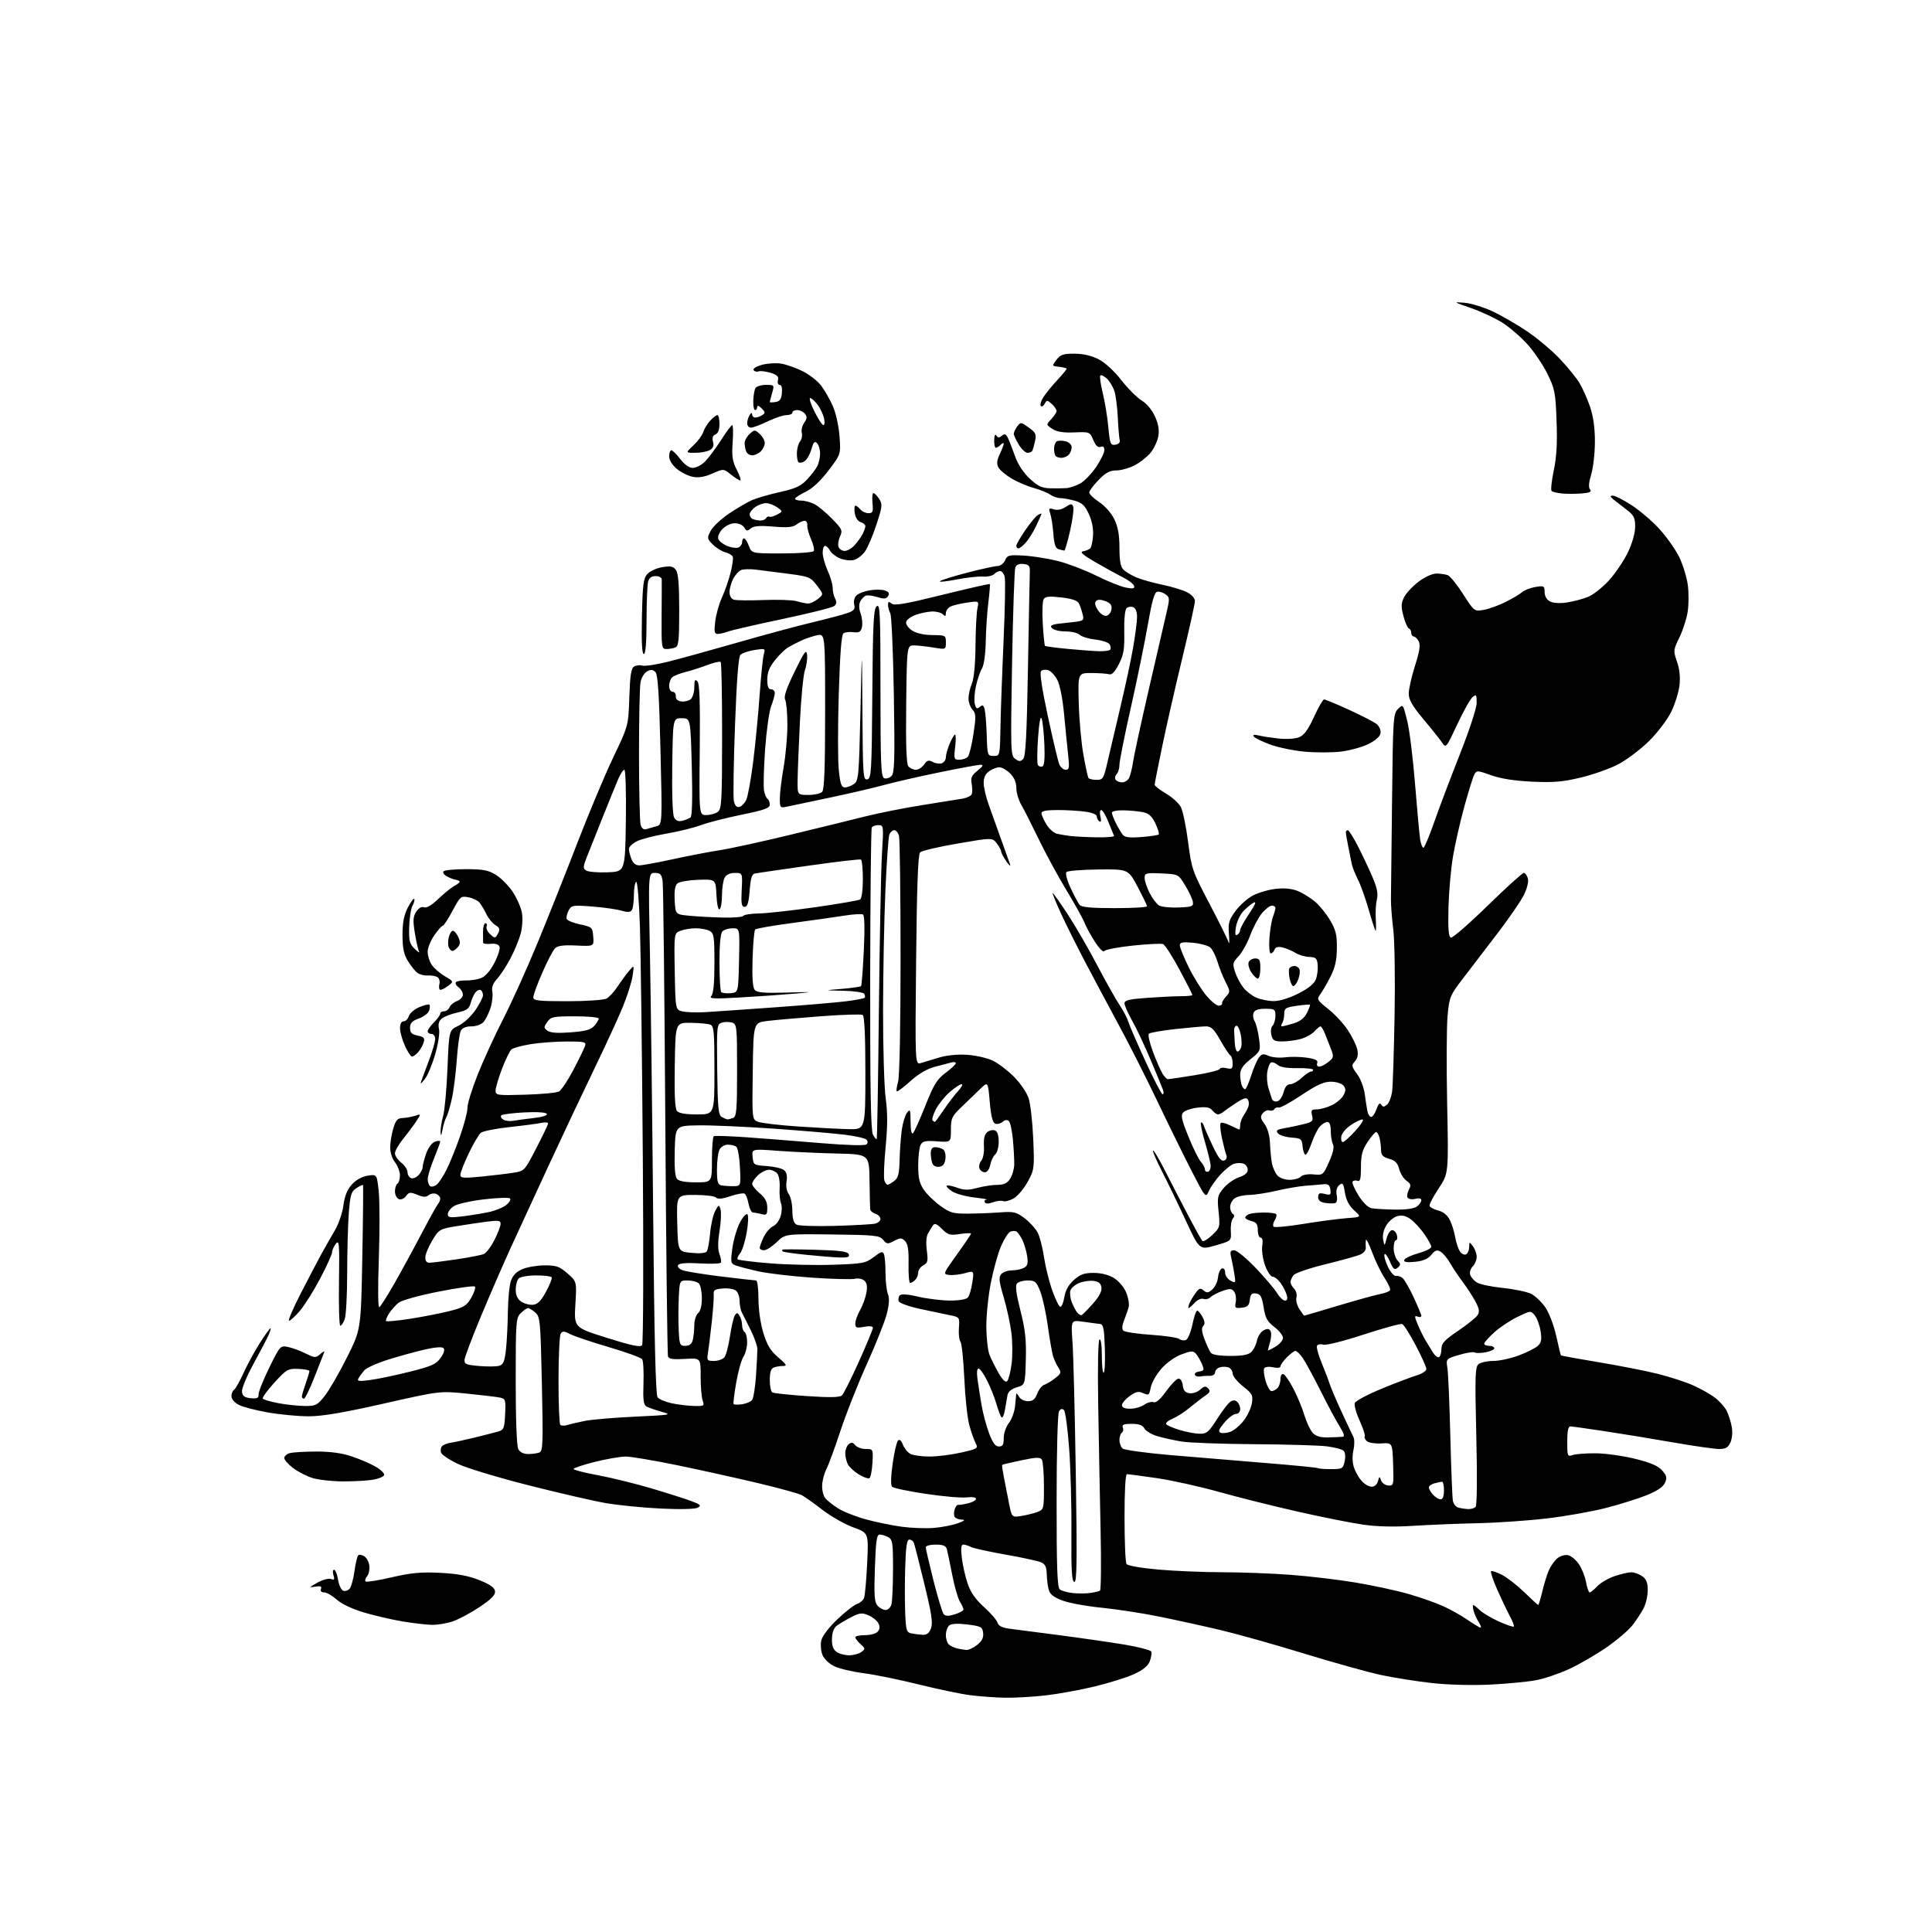 <?xml version="1.0" encoding="UTF-8" standalone="no"?>
<svg 
  version="1.1" 
  xmlns="http://www.w3.org/2000/svg" 
  xmlns:xlink="http://www.w3.org/1999/xlink" 
  xmlns:svg="http://www.w3.org/2000/svg"
  xmlns:rdf="http://www.w3.org/1999/02/22-rdf-syntax-ns#"
  xmlns:cc="http://creativecommons.org/ns#"
  xmlns:dc="http://purl.org/dc/elements/1.1/"
  viewBox="0 0 768 768"
  width="768"
  height="768"
>
<style>svg {background-color: white; }</style>"
<path stroke="none" fill="black" fill-rule="evenodd" d="M399.50,674.87C395.65,674.80 389.44,674.35 385.69,673.87C381.95,673.39 372.72,671.46 365.19,669.59C357.66,667.72 347.84,665.71 343.36,665.13C338.88,664.55 333.62,663.31 331.67,662.38C329.67,661.43 327.61,659.46 326.96,657.91C326.33,656.38 326.11,653.80 326.46,652.16C326.85,650.38 329.41,647.00 332.84,643.73C335.99,640.73 339.52,637.97 340.69,637.60C341.86,637.23 343.11,636.15 343.48,635.21C343.84,634.27 344.40,628.07 344.71,621.44C345.29,609.37 345.29,609.37 339.20,607.15C335.85,605.93 330.35,602.81 326.98,600.22C323.62,597.62 319.88,594.97 318.68,594.33C317.48,593.69 309.58,591.52 301.12,589.51C292.66,587.50 278.26,584.32 269.12,582.43C259.98,580.55 250.80,579.00 248.71,579.00C246.63,579.00 241.12,579.96 236.46,581.12C231.81,582.29 228.00,583.56 228.00,583.94C228.00,584.32 232.39,585.45 237.75,586.44C243.11,587.43 252.68,589.79 259.00,591.67C265.32,593.55 272.45,595.82 274.83,596.71C278.49,598.08 278.89,598.48 277.41,599.31C276.35,599.91 270.49,600.05 262.58,599.67C255.38,599.33 245.45,598.33 240.50,597.45C235.55,596.58 221.82,593.40 210.00,590.40C198.18,587.40 185.68,583.63 182.24,582.02C178.79,580.41 175.69,578.37 175.35,577.48C175.01,576.59 175.19,575.41 175.74,574.86C176.30,574.30 177.82,573.70 179.12,573.52C180.43,573.34 184.65,572.43 188.50,571.49C192.35,570.55 196.62,569.46 198.00,569.07C200.27,568.41 200.53,567.77 200.80,562.20C201.07,556.50 200.93,556.03 198.80,555.57C197.53,555.30 191.63,554.58 185.68,553.99C174.85,552.90 174.85,552.90 152.53,557.95C136.51,561.57 128.09,563.00 122.73,563.00C118.62,563.00 111.34,562.32 106.54,561.48C101.74,560.64 96.51,559.28 94.91,558.45C93.23,557.59 92.00,556.14 92.00,555.03C92.00,553.98 92.46,552.83 93.02,552.49C93.59,552.14 95.31,549.07 96.86,545.68C98.41,542.28 101.34,536.91 103.37,533.75C105.40,530.59 107.26,528.00 107.51,528.00C107.76,528.00 107.41,529.24 106.74,530.75C106.06,532.26 103.35,537.46 100.69,542.30C98.00,547.22 96.01,552.07 96.19,553.30C96.42,554.96 97.28,555.58 99.69,555.81C102.24,556.06 102.87,555.76 102.79,554.31C102.74,553.31 104.65,548.52 107.04,543.66C111.30,534.98 111.43,534.84 114.44,535.43C116.12,535.77 119.28,536.92 121.45,538.00C125.20,539.85 125.50,539.86 127.35,538.22C128.42,537.28 129.11,536.95 128.89,537.50C128.67,538.05 126.95,542.44 125.07,547.25C123.19,552.06 121.28,556.00 120.83,556.00C120.37,556.00 120.00,555.61 120.00,555.13C120.00,554.64 120.68,552.34 121.50,550.00C122.33,547.66 123.00,545.43 123.00,545.04C123.00,544.64 121.02,544.25 118.60,544.16C114.46,544.00 113.91,544.32 109.10,549.58C106.29,552.66 104.21,555.52 104.47,555.95C104.73,556.38 107.55,557.21 110.73,557.80C113.90,558.39 118.61,558.88 121.20,558.90C125.50,558.92 126.16,558.59 129.07,554.91C130.82,552.71 134.78,545.86 137.87,539.70C143.49,528.50 143.49,528.50 144.02,500.00C144.32,484.32 144.44,471.33 144.31,471.11C144.17,470.90 142.99,471.43 141.69,472.29C139.61,473.65 139.23,474.88 138.66,482.17C138.30,486.75 138.01,497.56 138.01,506.18C138.00,514.81 137.56,523.02 137.02,524.43C136.49,525.85 135.70,527.00 135.27,527.00C134.85,527.00 134.61,519.24 134.75,509.75C134.97,494.26 134.84,492.70 133.50,494.44C132.67,495.51 132.00,497.03 132.00,497.82C132.00,498.61 129.88,503.28 127.29,508.20C124.69,513.12 121.06,518.91 119.21,521.07C117.36,523.23 115.43,525.00 114.91,525.00C114.40,525.00 116.47,520.16 119.50,514.25C122.54,508.34 126.25,501.25 127.76,498.50C129.27,495.75 131.70,491.48 133.16,489.00C134.62,486.52 136.13,482.09 136.51,479.14C137.00,475.44 138.03,472.89 139.86,470.86C141.50,469.04 143.89,467.71 146.16,467.35C149.82,466.77 149.82,466.77 150.55,473.63C150.95,477.40 150.97,489.42 150.59,500.34C150.17,512.29 150.25,519.96 150.80,519.62C151.31,519.31 153.98,515.11 156.73,510.28C159.49,505.45 164.34,496.55 167.51,490.50C170.69,484.45 173.67,479.07 174.14,478.55C174.61,478.03 175.00,477.06 175.00,476.41C175.00,475.75 174.27,474.93 173.37,474.59C172.48,474.25 171.13,474.48 170.37,475.10C169.34,475.96 168.22,475.92 165.87,474.94C163.09,473.80 162.58,473.85 161.41,475.45C160.66,476.48 159.44,477.00 158.55,476.66C157.70,476.33 157.00,474.95 157.00,473.59C157.00,472.23 157.45,470.84 158.00,470.50C158.55,470.16 158.99,468.67 158.98,467.19C158.97,465.71 158.08,463.38 157.00,462.00C155.87,460.55 155.07,458.03 155.10,456.00C155.13,454.07 155.70,450.70 156.36,448.50C157.33,445.28 158.04,444.49 160.03,444.43C161.39,444.39 163.60,443.99 164.95,443.55C167.40,442.74 167.40,442.74 165.54,445.62C164.51,447.20 162.17,450.35 160.34,452.60C158.50,454.86 157.00,457.49 157.00,458.46C157.00,459.42 158.12,461.10 159.50,462.18C160.88,463.26 162.00,464.96 162.00,465.97C162.00,466.97 162.63,468.03 163.41,468.33C164.18,468.62 165.53,468.07 166.41,467.10C167.28,466.14 168.01,464.70 168.02,463.92C168.02,463.14 168.65,460.73 169.40,458.56C170.19,456.28 171.66,454.30 172.88,453.85C174.05,453.42 175.00,453.39 175.00,453.78C174.99,454.18 173.88,457.20 172.52,460.50C171.16,463.80 170.04,467.49 170.02,468.69C170.01,469.90 170.47,471.17 171.04,471.53C171.62,471.88 172.78,471.60 173.62,470.90C174.47,470.20 176.19,467.57 177.46,465.06C178.73,462.55 181.15,456.61 182.82,451.85C184.50,447.10 185.85,441.92 185.82,440.35C185.78,438.78 187.65,432.77 189.96,427.00C192.26,421.23 196.81,411.32 200.06,405.00C203.31,398.68 209.41,385.18 213.61,375.00C217.82,364.82 224.98,346.82 229.54,335.00C234.10,323.18 240.52,307.88 243.81,301.00C249.79,288.50 249.79,288.50 250.16,277.20C250.45,268.61 250.89,265.68 252.02,264.98C252.83,264.46 254.29,264.29 255.26,264.59C256.23,264.90 260.75,264.23 265.31,263.10C269.86,261.98 282.20,258.58 292.74,255.55C303.27,252.52 316.75,248.87 322.70,247.46C328.64,246.04 334.99,244.36 336.80,243.72C339.51,242.77 340.01,242.16 339.55,240.35C339.24,239.09 339.61,237.53 340.43,236.71C341.22,235.92 343.66,234.99 345.85,234.64C348.04,234.29 350.75,234.34 351.88,234.76C353.33,235.30 353.66,235.92 353.03,236.95C352.33,238.08 351.45,238.17 348.82,237.36C346.99,236.80 344.92,236.53 344.23,236.76C343.54,236.99 342.54,237.99 342.01,238.99C341.37,240.19 341.40,241.86 342.12,243.92C342.72,245.63 342.95,248.08 342.63,249.35C342.16,251.20 341.49,251.59 339.27,251.30C337.75,251.10 335.97,251.30 335.31,251.74C334.49,252.29 333.91,259.73 333.42,276.02C333.03,288.93 333.04,302.54 333.44,306.25C334.02,311.70 334.49,313.00 335.89,313.00C336.84,313.00 338.48,312.37 339.52,311.61C341.29,310.31 341.47,308.21 342.04,282.86C342.65,255.50 342.65,255.50 342.82,282.82C342.99,308.25 343.12,310.12 344.75,309.81C346.37,309.50 346.52,306.96 346.76,275.85C346.98,247.54 347.26,242.03 348.51,240.99C349.82,239.90 350.00,243.84 350.00,274.27C350.00,303.73 350.22,308.87 351.47,309.35C352.28,309.66 353.59,309.27 354.38,308.48C355.59,307.26 355.74,302.19 355.32,276.28C355.04,259.36 354.41,244.76 353.91,243.83C353.41,242.89 353.00,241.37 353.00,240.44C353.00,239.10 353.29,239.00 354.42,239.93C355.52,240.85 359.89,240.10 374.51,236.48C384.79,233.94 393.32,232.00 393.47,232.18C393.62,232.36 393.36,235.65 392.88,239.50C392.40,243.35 391.94,250.32 391.85,255.00C391.76,260.01 391.14,264.40 390.36,265.69C389.63,266.89 388.55,270.03 387.97,272.66C387.38,275.29 387.16,278.50 387.49,279.81C387.97,281.72 388.36,281.95 389.50,281.00C390.64,280.05 391.02,280.28 391.46,282.16C391.75,283.45 392.11,288.10 392.25,292.50C392.49,300.30 392.56,300.50 395.00,300.50C397.50,300.50 397.50,300.50 397.72,288.50C397.84,281.90 398.40,266.38 398.96,254.00C399.52,241.62 399.71,230.49 399.38,229.25C399.04,228.01 398.23,227.00 397.58,227.00C396.93,227.00 395.85,227.55 395.18,228.22C394.50,228.90 392.50,229.33 390.73,229.20C388.95,229.06 384.19,229.59 380.15,230.38C376.10,231.16 373.18,231.45 373.65,231.02C374.12,230.59 379.04,229.06 384.58,227.62C390.13,226.18 395.53,225.00 396.59,225.00C397.66,225.00 398.97,223.99 399.51,222.75C400.42,220.69 401.05,220.53 407.00,220.86C410.57,221.06 416.73,222.05 420.69,223.05C424.64,224.06 431.49,226.69 435.90,228.89C440.32,231.09 445.58,233.21 447.59,233.58C450.47,234.12 451.16,233.97 450.81,232.89C450.57,232.12 448.60,230.61 446.43,229.53C444.27,228.45 439.37,225.75 435.54,223.54C430.45,220.60 429.10,219.42 430.54,219.16C431.62,218.97 432.89,218.44 433.37,217.99C433.84,217.53 434.36,215.22 434.51,212.83C434.68,210.12 434.05,206.92 432.81,204.28C431.25,200.91 430.10,199.84 427.17,199.03C425.15,198.47 422.59,198.01 421.47,198.01C420.36,198.00 418.54,197.37 417.44,196.60C416.34,195.83 413.43,194.65 410.97,193.99C408.51,193.33 404.58,191.66 402.23,190.29C399.88,188.91 397.48,186.90 396.90,185.81C396.11,184.34 396.25,183.00 397.42,180.52C398.29,178.69 399.00,176.84 399.00,176.40C399.00,175.96 398.46,176.14 397.80,176.80C397.14,177.46 396.27,178.00 395.87,178.00C395.46,178.00 395.17,176.62 395.22,174.94C395.27,173.07 395.61,172.36 396.08,173.13C396.67,174.08 397.17,174.10 398.26,173.20C399.39,172.26 399.89,172.48 400.73,174.26C401.31,175.49 402.58,178.75 403.55,181.50C404.63,184.57 406.85,187.94 409.32,190.25C412.52,193.24 414.16,194.02 417.42,194.11C419.66,194.17 422.62,194.13 424.00,194.03C425.38,193.92 427.85,193.07 429.50,192.13C431.15,191.19 433.96,188.25 435.75,185.60C437.54,182.94 439.00,179.94 439.00,178.92C439.00,177.68 438.50,177.25 437.50,177.64C436.47,178.03 435.56,177.17 434.61,174.93C433.24,171.67 433.18,171.64 427.05,171.89C422.64,172.07 420.15,171.67 418.34,170.49C415.81,168.83 415.81,168.83 417.91,166.60C419.06,165.37 420.00,163.91 420.00,163.34C420.00,162.77 419.14,161.53 418.09,160.58C416.30,158.96 416.12,158.96 415.23,160.56C414.71,161.49 414.02,161.83 413.70,161.32C413.38,160.80 413.89,159.20 414.83,157.76C415.77,156.32 418.22,153.33 420.27,151.12C422.32,148.90 424.00,146.87 424.00,146.61C424.00,146.34 422.67,145.99 421.05,145.81C418.09,145.50 418.09,145.50 419.96,143.04C421.54,140.95 422.65,140.58 427.17,140.60C430.68,140.62 433.96,141.39 436.78,142.85C439.29,144.15 442.98,147.55 445.71,151.07C448.28,154.37 451.92,158.02 453.81,159.19C455.90,160.48 458.01,163.03 459.17,165.66C460.53,168.73 460.90,171.04 460.42,173.57C460.05,175.53 458.63,178.48 457.25,180.12C455.87,181.75 453.02,183.97 450.91,185.04C448.81,186.12 445.58,187.00 443.74,187.00C441.20,187.00 439.53,187.90 436.70,190.79C434.67,192.88 433.00,195.12 433.00,195.78C433.00,196.43 434.78,198.15 436.96,199.59C439.26,201.11 441.79,203.99 442.96,206.42C444.43,209.45 445.00,212.63 445.00,217.74C445.00,222.93 445.43,225.29 446.60,226.46C447.48,227.34 449.81,228.73 451.78,229.55C453.75,230.38 458.39,231.68 462.09,232.45C465.79,233.22 470.21,234.57 471.91,235.45C473.71,236.38 475.00,237.84 475.00,238.94C475.00,239.98 472.77,250.04 470.05,261.31C467.32,272.57 463.72,288.38 462.05,296.44C460.37,304.49 459.00,311.47 459.00,311.95C459.00,312.42 461.02,314.00 463.49,315.44C465.97,316.89 468.63,319.33 469.42,320.85C470.21,322.38 471.50,328.61 472.29,334.71C473.66,345.36 474.00,346.34 480.74,359.15C484.60,366.49 488.03,373.40 488.35,374.50C488.67,375.60 488.75,374.19 488.53,371.36C488.17,366.87 488.50,365.71 491.18,362.08C492.85,359.79 496.03,357.00 498.24,355.88C500.45,354.75 504.56,353.59 507.38,353.30C510.73,352.95 513.73,353.28 516.01,354.23C517.93,355.04 520.97,356.94 522.77,358.45C524.57,359.97 527.27,363.30 528.77,365.86C531.02,369.69 531.49,371.64 531.42,377.00C531.36,381.94 530.72,384.70 528.75,388.50C527.33,391.25 525.51,394.37 524.71,395.43C523.38,397.20 523.63,397.64 527.97,401.07C530.55,403.11 534.07,406.89 535.77,409.47C537.48,412.05 539.17,415.50 539.53,417.14C539.99,419.21 539.70,420.67 538.60,421.89C537.15,423.49 537.22,423.91 539.47,426.96C540.82,428.78 542.19,432.35 542.51,434.89C542.84,437.43 543.32,440.51 543.57,441.75C543.83,442.99 544.50,444.00 545.07,444.00C545.64,444.00 546.59,442.61 547.18,440.90C547.93,438.76 548.51,438.20 549.06,439.09C549.70,440.13 550.14,440.13 551.37,439.10C552.21,438.41 553.13,435.96 553.41,433.67C553.68,431.38 554.12,417.80 554.37,403.50C554.63,389.20 554.39,373.90 553.85,369.50C553.30,365.10 552.89,359.70 552.92,357.50C552.96,355.30 553.16,337.82 553.36,318.66C553.72,285.48 553.83,283.73 555.73,281.83C557.71,279.84 557.72,279.85 559.36,286.40C560.27,290.01 561.69,301.41 562.51,311.73C563.34,322.05 564.26,331.96 564.55,333.75C564.85,335.54 565.42,337.00 565.82,337.00C566.23,337.00 568.08,332.61 569.95,327.25C571.82,321.89 576.42,309.72 580.17,300.22C584.14,290.19 587.00,281.44 587.00,279.35C587.00,276.13 586.83,275.90 585.35,277.12C584.45,277.87 581.71,282.76 579.26,287.99C574.86,297.42 574.81,297.48 573.21,295.14C572.33,293.84 569.00,289.66 565.80,285.85C561.37,280.55 560.00,278.16 560.00,275.70C560.00,273.93 561.12,268.95 562.49,264.64C564.34,258.80 564.71,256.33 563.95,254.91C563.39,253.86 562.50,253.00 561.96,253.00C561.43,253.00 561.00,252.36 561.00,251.58C561.00,250.80 560.58,250.02 560.06,249.83C559.54,249.65 558.57,247.45 557.90,244.95C556.91,241.24 556.95,239.88 558.10,237.50C558.87,235.90 561.45,233.11 563.83,231.30C566.37,229.36 569.33,228.00 571.00,228.00C572.56,228.00 574.59,228.29 575.52,228.65C576.44,229.00 579.19,232.39 581.62,236.19C586.03,243.06 586.05,243.08 589.77,242.44C591.82,242.09 595.75,240.67 598.50,239.29C601.25,237.91 604.23,236.13 605.13,235.35C606.02,234.56 608.38,233.65 610.38,233.33C613.76,232.78 614.00,232.91 614.00,235.33C614.00,236.95 614.80,238.36 616.11,239.06C617.42,239.76 619.99,239.93 622.83,239.50C625.36,239.12 629.13,238.13 631.22,237.30C633.31,236.46 637.10,233.46 639.66,230.64C642.21,227.81 645.58,222.80 647.15,219.50C648.86,215.91 650.00,211.84 650.00,209.36C650.00,205.92 649.48,204.83 646.92,202.86C645.22,201.56 642.86,199.73 641.67,198.78C639.97,197.44 639.85,197.06 641.09,197.03C641.97,197.01 645.35,198.72 648.59,200.82C651.84,202.93 656.83,207.20 659.68,210.32C662.52,213.45 666.04,218.44 667.50,221.41C668.96,224.39 670.49,229.37 670.92,232.47C671.34,235.58 671.32,240.42 670.87,243.23C670.43,246.04 668.94,250.64 667.57,253.44C665.16,258.37 665.13,258.69 666.63,263.02C667.66,265.96 668.00,269.19 667.62,272.44C667.31,275.16 665.83,279.88 664.34,282.94C662.84,286.03 658.94,291.18 655.57,294.52C652.23,297.83 646.75,301.99 643.38,303.76C640.02,305.53 633.27,307.93 628.38,309.09C621.21,310.81 617.48,311.12 609.00,310.72C602.01,310.39 596.58,309.54 592.76,308.17C587.27,306.21 586.97,306.19 586.05,307.90C585.53,308.89 583.75,314.60 582.10,320.60C580.45,326.59 578.41,335.55 577.58,340.50C576.75,345.45 575.94,354.63 575.78,360.90C575.58,369.16 575.83,372.41 576.72,372.72C577.38,372.95 583.95,367.26 591.31,360.07C598.68,352.88 605.16,347.00 605.73,347.00C606.30,347.00 607.03,348.00 607.35,349.22C607.69,350.52 607.04,353.19 605.78,355.73C604.60,358.10 600.13,364.64 595.85,370.27C591.57,375.89 585.39,383.97 582.12,388.22C576.36,395.70 576.15,396.17 575.44,403.72C575.04,408.00 574.96,423.87 575.27,439.00C575.83,466.50 575.83,466.50 571.89,472.41C569.72,475.66 568.10,478.79 568.29,479.36C568.48,479.94 570.04,480.77 571.75,481.22C573.74,481.73 575.40,483.09 576.34,484.98C577.15,486.60 578.11,489.71 578.48,491.87C578.84,494.04 579.72,496.60 580.42,497.56C581.12,498.52 582.21,498.99 582.85,498.59C583.48,498.20 584.01,496.90 584.03,495.69C584.06,493.55 584.10,493.54 585.53,495.44C586.34,496.51 587.00,498.39 587.00,499.62C587.00,500.85 586.29,502.56 585.43,503.43C584.57,504.29 584.11,505.78 584.42,506.75C584.73,507.71 585.93,509.10 587.09,509.82C588.25,510.55 592.94,511.53 597.52,512.00C602.09,512.47 607.13,513.53 608.73,514.36C610.33,515.19 612.83,517.59 614.29,519.70C615.79,521.86 617.68,526.81 618.61,531.02C619.53,535.13 620.37,538.62 620.50,538.78C620.62,538.93 627.42,540.17 635.61,541.53C643.80,542.89 654.33,544.96 659.00,546.13C663.67,547.30 669.95,549.33 672.95,550.66C675.95,551.98 679.88,554.20 681.70,555.58C683.52,556.97 685.62,559.32 686.37,560.80C687.12,562.29 688.03,565.14 688.39,567.15C688.78,569.28 688.56,571.87 687.87,573.40C686.94,575.43 685.96,576.00 683.40,576.00C681.60,576.00 673.46,574.84 665.31,573.42C657.17,571.99 644.88,569.98 638.00,568.94C631.12,567.90 624.94,567.04 624.25,567.02C623.38,567.01 623.00,568.87 623.00,573.07C623.00,578.92 623.08,579.11 625.25,578.38C626.49,577.97 630.65,577.67 634.50,577.71C638.35,577.76 645.33,578.74 650.00,579.90C656.14,581.42 659.11,582.70 660.72,584.52C662.58,586.64 662.76,587.43 661.83,589.47C661.09,591.11 658.68,592.72 654.45,594.41C651.00,595.79 643.75,598.06 638.34,599.45C632.93,600.84 622.42,602.71 615.00,603.59C607.58,604.47 595.20,605.33 587.50,605.49C579.80,605.66 568.29,606.13 561.92,606.53C554.30,607.03 547.46,606.87 541.92,606.08C537.29,605.42 525.62,603.10 516.00,600.92C506.38,598.74 492.20,595.20 484.50,593.04C476.80,590.88 465.65,588.41 459.72,587.56C453.79,586.70 448.50,586.00 447.97,586.00C447.38,586.00 447.01,592.77 447.02,603.25C447.02,612.74 447.37,621.04 447.79,621.69C448.23,622.39 453.44,623.31 460.52,623.93C467.11,624.51 478.57,624.99 486.00,624.99C493.43,625.00 505.57,625.46 513.00,626.01C520.42,626.57 532.10,627.95 538.94,629.10C545.78,630.24 555.23,632.29 559.94,633.64C564.65,635.00 570.85,637.18 573.72,638.49C576.59,639.79 580.94,642.24 583.40,643.93C585.85,645.62 588.17,647.00 588.55,647.00C588.92,647.00 588.58,645.99 587.78,644.75C586.98,643.51 586.07,641.49 585.76,640.25C585.44,639.01 585.39,638.00 585.64,638.00C585.88,638.00 587.08,638.94 588.29,640.10C589.51,641.25 592.93,643.28 595.90,644.61C598.88,645.94 601.51,646.82 601.75,646.58C602.00,646.33 601.28,644.41 600.14,642.32C599.01,640.22 596.76,635.49 595.14,631.82C593.52,628.15 592.43,624.91 592.72,624.61C593.01,624.32 594.95,624.95 597.03,626.01C599.11,627.07 603.13,630.21 605.97,632.97C608.81,635.74 611.28,638.00 611.47,638.00C611.65,638.00 612.37,635.64 613.06,632.75C613.75,629.86 614.88,626.14 615.58,624.48C616.27,622.82 617.73,620.64 618.83,619.65C619.94,618.65 621.87,617.99 623.13,618.17C624.40,618.35 626.42,619.97 627.63,621.77C628.84,623.57 630.13,626.84 630.50,629.02C630.87,631.21 631.51,633.00 631.91,633.00C632.32,633.00 633.69,631.90 634.95,630.55C636.22,629.20 639.30,627.40 641.80,626.55C644.31,625.70 647.30,625.00 648.46,625.00C649.61,625.00 651.56,625.70 652.78,626.56C654.44,627.72 655.00,629.11 655.00,632.11C655.00,634.30 654.26,637.54 653.36,639.30C652.46,641.06 650.45,644.12 648.90,646.10C647.34,648.08 642.67,652.06 638.51,654.93C634.35,657.80 627.70,661.65 623.73,663.48C619.75,665.32 613.80,667.32 610.50,667.93C607.20,668.54 599.10,669.32 592.50,669.65C585.52,670.00 575.90,669.76 569.50,669.07C563.45,668.41 554.23,666.96 549.00,665.84C543.77,664.71 530.05,660.89 518.50,657.35C506.95,653.80 492.10,649.62 485.50,648.05C478.90,646.48 467.88,644.06 461.00,642.66C454.12,641.26 443.73,639.66 437.89,639.09C432.06,638.53 425.10,637.26 422.43,636.27C418.91,634.96 417.39,633.79 416.89,631.98C416.51,630.62 416.15,627.80 416.10,625.73C416.02,622.82 415.49,621.74 413.75,621.01C412.51,620.48 406.11,619.10 399.52,617.94C392.94,616.78 386.78,615.42 385.84,614.91C384.90,614.41 383.59,614.00 382.93,614.00C382.06,614.00 381.90,615.49 382.34,619.27C382.68,622.16 383.73,626.78 384.66,629.52C385.84,632.99 387.80,635.80 391.12,638.79C393.75,641.16 396.17,643.95 396.50,644.99C396.92,646.33 398.35,647.05 401.30,647.44C403.61,647.73 412.48,648.89 421.00,650.00C429.52,651.11 441.17,652.79 446.87,653.73C452.57,654.68 457.42,655.94 457.66,656.55C457.89,657.16 457.62,658.88 457.05,660.38C456.33,662.26 454.38,663.85 450.75,665.51C447.86,666.84 440.77,669.05 435.00,670.43C429.22,671.82 420.45,673.41 415.50,673.97C410.55,674.53 403.35,674.93 399.50,674.87zM337.50,658.00C339.21,658.00 341.41,657.42 342.38,656.71C344.04,655.50 344.02,655.33 342.07,653.56C340.93,652.53 340.00,651.31 340.00,650.85C340.00,650.38 341.74,650.00 343.88,650.00C346.03,650.00 348.29,649.36 348.95,648.56C349.79,647.54 349.84,646.57 349.11,645.20C348.54,644.14 346.76,642.73 345.15,642.06C342.65,641.02 341.66,641.14 338.36,642.85C336.24,643.94 333.67,645.47 332.66,646.23C331.48,647.11 330.77,648.98 330.71,651.42C330.63,654.09 331.16,655.65 332.49,656.62C333.53,657.38 335.79,658.00 337.50,658.00zM384.12,655.88C385.00,655.95 386.94,655.05 388.42,653.88C390.35,652.36 391.02,651.03 390.81,649.13C390.53,646.72 390.01,646.44 384.58,645.77C380.69,645.28 378.21,645.41 377.33,646.14C376.60,646.75 376.00,648.48 376.00,650.00C376.00,651.52 376.56,653.21 377.25,653.77C377.94,654.33 379.40,655.01 380.50,655.28C381.60,655.55 383.23,655.82 384.12,655.88zM366.77,649.86C368.39,649.96 369.35,649.22 370.07,647.31C370.89,645.17 370.35,641.54 367.43,629.60C365.42,621.33 363.55,613.99 363.28,613.29C363.01,612.58 362.20,612.00 361.48,612.00C360.51,612.00 360.09,614.75 359.84,622.75C359.65,628.66 359.65,636.96 359.83,641.19C360.12,648.16 360.36,648.92 362.33,649.30C363.52,649.54 365.52,649.79 366.77,649.86zM171.62,645.90C169.36,645.84 164.05,645.22 159.84,644.51C155.63,643.80 148.78,642.21 144.62,640.97C140.07,639.62 135.77,637.58 133.85,635.86C132.08,634.29 129.83,633.00 128.85,633.00C127.75,633.00 127.26,632.48 127.59,631.63C127.98,630.61 127.40,630.37 125.31,630.72C122.71,631.15 122.78,631.03 126.21,629.11C128.26,627.97 130.67,627.32 131.58,627.67C132.90,628.18 133.10,627.88 132.55,626.15C132.17,624.97 132.29,624.00 132.80,624.00C133.32,624.00 134.02,625.75 134.37,627.89C134.71,630.03 135.63,632.03 136.42,632.33C137.21,632.63 138.37,632.26 139.01,631.49C139.64,630.73 140.50,627.61 140.91,624.55C141.33,621.50 141.99,618.68 142.38,618.29C142.77,617.89 143.86,618.05 144.80,618.64C145.73,619.22 146.65,620.92 146.82,622.41C147.00,623.90 146.60,625.78 145.93,626.58C145.26,627.39 144.99,628.32 145.32,628.66C145.66,628.99 150.32,628.25 155.69,627.01C163.45,625.21 167.39,624.85 174.97,625.23C181.83,625.57 186.18,626.38 190.50,628.11C194.73,629.79 196.58,631.09 196.78,632.50C196.99,633.98 195.43,635.60 190.78,638.72C187.33,641.05 182.53,643.63 180.12,644.47C177.72,645.31 173.89,645.95 171.62,645.90zM379.54,641.73C381.44,641.14 383.00,640.27 383.00,639.80C383.00,639.32 382.36,637.93 381.59,636.71C380.81,635.50 379.43,630.67 378.52,626.00C377.61,621.33 376.64,616.71 376.37,615.75C376.00,614.47 374.82,614.00 371.93,614.00C369.77,614.00 368.00,614.48 368.00,615.06C368.00,615.64 369.38,621.60 371.07,628.30C372.77,634.99 374.58,641.00 375.11,641.63C375.82,642.48 376.99,642.51 379.54,641.73zM352.04,640.00C352.99,640.00 354.04,638.99 354.37,637.75C354.70,636.51 354.98,630.23 354.99,623.79C355.00,613.22 354.81,611.97 353.07,611.04C352.00,610.47 350.48,610.00 349.68,610.00C348.52,610.00 348.15,612.56 347.78,623.25C347.40,634.05 347.59,636.82 348.81,638.25C349.64,639.21 351.09,640.00 352.04,640.00zM433.50,633.22C435.15,632.97 436.84,632.56 437.26,632.32C437.68,632.07 437.79,621.21 437.50,608.18C437.22,595.16 436.79,572.92 436.56,558.77C436.30,543.39 436.51,532.80 437.07,532.46C437.61,532.12 438.00,534.84 438.00,539.00C438.00,542.91 438.34,545.91 438.75,545.66C439.16,545.40 439.36,540.97 439.19,535.81C438.92,527.88 438.61,526.40 437.19,526.28C436.26,526.19 433.29,525.80 430.60,525.41C425.70,524.71 425.70,524.71 426.34,533.60C426.69,538.50 427.28,562.02 427.65,585.89C428.19,620.98 428.08,629.19 427.04,628.85C426.05,628.52 425.79,624.11 425.91,609.46C426.00,599.03 425.60,583.99 425.02,576.03C424.44,568.08 423.51,561.11 422.94,560.54C422.24,559.84 421.62,559.99 420.97,561.01C420.43,561.87 420.02,577.00 420.02,596.63C420.00,622.91 420.29,631.00 421.26,631.80C421.96,632.38 424.32,633.04 426.51,633.27C428.71,633.49 431.85,633.47 433.50,633.22zM371.24,607.37C374.39,607.12 378.67,606.28 380.74,605.52C383.45,604.53 383.89,604.12 382.31,604.07C381.10,604.03 379.84,603.55 379.49,602.99C379.15,602.44 379.15,601.10 379.50,600.01C379.84,598.93 380.43,598.12 380.81,598.21C381.19,598.30 382.96,598.03 384.75,597.61C386.54,597.19 388.00,596.38 388.00,595.81C388.00,595.21 386.45,594.97 384.25,595.24C382.19,595.49 374.89,594.86 368.04,593.83C361.18,592.81 355.15,591.55 354.63,591.03C354.03,590.43 354.11,587.03 354.84,581.83C355.48,577.30 356.44,573.16 356.97,572.63C357.58,572.02 358.28,572.62 358.91,574.28C359.46,575.71 360.80,577.36 361.89,577.94C362.98,578.52 366.40,579.00 369.49,579.00C372.58,579.00 378.23,578.29 382.05,577.42C388.64,575.92 388.93,575.74 387.85,573.72C387.22,572.55 386.08,569.32 385.32,566.55C384.55,563.77 383.66,555.42 383.33,548.00C383.00,540.58 382.31,533.96 381.79,533.31C381.28,532.65 381.00,530.20 381.18,527.86C381.49,523.72 381.41,523.59 378.00,522.90C376.07,522.50 370.74,521.38 366.15,520.40C361.34,519.38 357.57,518.04 357.26,517.25C356.97,516.49 357.17,515.43 357.70,514.90C358.31,514.29 360.97,514.49 365.08,515.46C368.61,516.29 374.26,516.98 377.63,516.99C381.33,516.99 384.16,516.51 384.78,515.75C385.35,515.06 386.13,512.39 386.51,509.80C387.21,505.10 387.21,505.10 383.55,506.11C381.54,506.67 378.74,506.98 377.33,506.81C374.80,506.50 374.82,506.43 380.39,498.69C383.47,494.39 386.00,490.65 386.00,490.38C386.00,490.10 384.00,490.18 381.56,490.54C377.61,491.14 376.82,490.91 374.42,488.51C372.30,486.40 371.54,486.11 370.83,487.16C370.34,487.90 369.45,489.35 368.86,490.39C368.22,491.50 368.04,494.26 368.42,497.09C368.97,501.27 368.79,502.04 367.03,502.99C365.91,503.58 365.00,504.86 365.00,505.84C365.00,506.81 364.46,508.14 363.80,508.80C363.14,509.46 362.24,510.00 361.81,510.00C361.37,510.00 361.08,506.60 361.16,502.44C361.27,496.83 360.91,494.48 359.77,493.34C358.41,491.99 357.92,491.98 355.43,493.28C352.86,494.63 352.49,494.59 351.06,492.85C349.64,491.11 347.83,490.92 330.82,490.72C312.13,490.50 312.13,490.50 308.77,493.75C306.92,495.54 304.64,497.00 303.70,497.00C302.77,497.00 302.00,496.57 302.00,496.03C302.00,495.50 302.72,493.57 303.59,491.73C304.47,489.90 306.14,487.97 307.31,487.45C308.49,486.93 309.86,485.06 310.35,483.31C310.85,481.55 310.90,479.30 310.45,478.31C310.01,477.31 309.77,474.57 309.92,472.21C310.07,469.86 309.64,467.27 308.97,466.46C308.30,465.66 306.83,465.00 305.69,465.00C304.56,465.00 302.59,465.98 301.31,467.17C300.04,468.37 299.00,469.91 299.00,470.59C299.00,471.27 300.35,472.96 302.00,474.35C304.18,476.18 305.00,477.75 305.00,480.05C305.00,482.86 304.74,483.16 302.75,482.63C301.51,482.30 299.99,482.02 299.36,482.01C298.74,482.01 297.93,480.44 297.57,478.54C297.22,476.63 296.50,474.81 295.98,474.49C295.46,474.17 292.94,474.62 290.36,475.50C287.12,476.60 285.36,476.76 284.64,476.04C284.07,475.47 280.30,475.00 276.27,475.00C268.93,475.00 268.93,475.00 269.22,486.25C269.50,497.50 269.50,497.50 274.81,498.03C277.93,498.35 280.45,498.14 280.92,497.53C281.37,496.96 281.97,493.75 282.26,490.40C282.55,487.04 283.45,483.02 284.27,481.46C285.67,478.79 285.79,478.75 286.41,480.72C286.77,481.86 286.60,485.73 286.03,489.32C285.32,493.74 285.31,496.69 286.00,498.50C286.56,499.97 286.80,501.51 286.55,501.92C286.29,502.34 282.52,502.47 278.18,502.22C272.94,501.91 270.03,502.14 269.57,502.88C269.17,503.54 269.88,504.39 271.29,504.92C272.62,505.43 279.53,506.55 286.64,507.42C293.76,508.29 300.01,509.00 300.54,509.00C301.07,509.00 301.50,512.26 301.50,516.25C301.50,520.55 302.29,526.07 303.43,529.83C304.93,534.73 306.27,536.93 309.36,539.58C312.72,542.45 313.02,543.00 311.26,543.00C310.11,543.00 308.45,543.27 307.58,543.61C306.48,544.03 306.00,545.52 306.00,548.55C306.00,550.93 306.45,553.16 307.00,553.50C307.54,553.84 313.73,554.50 320.75,554.97C330.09,555.59 333.82,555.51 334.72,554.66C335.38,554.02 338.42,547.95 341.47,541.17C344.51,534.39 347.00,528.37 347.00,527.81C347.00,527.17 345.66,527.03 343.50,527.43C340.45,528.01 340.00,527.83 340.00,526.10C340.00,525.01 340.85,522.63 341.89,520.81C342.93,518.99 344.06,515.87 344.41,513.89C344.86,511.29 344.62,509.93 343.52,509.02C342.69,508.33 341.04,508.02 339.85,508.33C338.66,508.64 331.12,508.45 323.09,507.91C315.07,507.37 305.35,506.23 301.50,505.38C297.65,504.53 293.56,503.46 292.40,503.01C290.46,502.24 290.37,501.74 291.13,496.17C291.58,492.86 292.92,488.29 294.11,486.01C295.30,483.73 296.65,482.25 297.12,482.72C297.58,483.18 297.44,486.47 296.81,490.03C296.18,493.59 294.99,497.29 294.17,498.26C293.35,499.22 292.95,500.28 293.27,500.61C293.60,500.94 299.41,501.65 306.19,502.20C312.96,502.75 324.21,503.00 331.19,502.76C343.03,502.36 344.11,502.15 347.34,499.69C350.26,497.47 350.90,497.29 351.40,498.61C351.73,499.46 352.00,502.80 352.00,506.02C352.00,509.24 352.43,513.00 352.96,514.39C353.62,516.14 353.48,518.59 352.47,522.44C351.68,525.48 348.13,534.38 344.59,542.23C341.04,550.08 336.33,561.99 334.12,568.70C331.92,575.40 329.39,582.27 328.52,583.96C327.65,585.64 326.88,588.57 326.81,590.46C326.74,592.36 327.31,594.67 328.08,595.59C328.84,596.52 331.15,598.33 333.21,599.63C335.26,600.93 340.22,602.89 344.22,603.98C348.23,605.07 354.65,606.39 358.50,606.91C362.35,607.42 368.08,607.63 371.24,607.37zM406.04,602.61C408.15,602.27 411.03,601.56 412.44,601.02C414.93,600.07 415.00,599.81 414.98,590.77C414.98,585.67 414.61,580.93 414.16,580.23C413.51,579.20 411.90,579.26 405.98,580.50C401.93,581.36 398.51,582.16 398.38,582.29C398.25,582.42 398.54,584.54 399.02,587.01C399.51,589.48 400.42,594.14 401.05,597.36C402.19,603.23 402.19,603.23 406.04,602.61zM583.55,599.88C584.68,599.95 586.03,599.57 586.55,599.05C587.14,598.47 587.25,587.63 586.85,570.80C586.28,546.55 586.38,543.36 587.79,542.25C588.67,541.56 591.28,541.00 593.60,541.00C595.92,541.00 600.45,540.03 603.66,538.84C606.87,537.65 610.31,535.93 611.29,535.02C612.72,533.70 612.94,532.50 612.40,529.12C612.03,526.79 611.00,523.99 610.11,522.90C608.51,520.94 608.46,520.95 603.25,523.47C600.36,524.86 596.20,527.63 594.00,529.62C591.80,531.61 590.00,533.63 590.00,534.12C590.00,534.60 590.90,535.00 592.00,535.00C593.10,535.00 594.00,535.43 594.00,535.95C594.00,536.48 592.45,537.20 590.56,537.55C588.68,537.91 586.71,537.94 586.19,537.62C585.67,537.30 582.90,537.73 580.02,538.59C574.80,540.14 574.80,540.14 575.37,543.82C575.69,545.84 576.21,558.08 576.53,571.00C576.85,583.92 577.31,595.48 577.56,596.68C577.80,597.87 578.79,599.06 579.75,599.31C580.71,599.56 582.42,599.82 583.55,599.88zM572.65,596.00C573.53,596.00 574.00,594.77 574.00,592.50C574.00,590.58 573.66,589.01 573.25,589.01C572.84,589.02 571.49,589.30 570.25,589.63C569.01,589.96 568.00,590.71 568.00,591.29C568.00,591.87 568.74,593.17 569.65,594.17C570.57,595.18 571.92,596.00 572.65,596.00zM545.27,591.00C546.40,591.00 547.42,590.10 547.76,588.80C548.29,586.78 548.39,586.76 548.99,588.48C549.35,589.50 550.64,590.42 551.86,590.51C554.01,590.67 554.06,590.41 553.79,582.09C553.50,573.50 553.50,573.50 549.14,573.78C546.74,573.93 544.16,573.55 543.40,572.92C542.64,572.29 542.24,571.42 542.50,570.99C542.77,570.56 541.86,567.75 540.48,564.73C539.10,561.72 538.23,558.55 538.56,557.71C538.88,556.86 543.73,554.29 549.33,551.99C554.92,549.69 561.19,547.31 563.25,546.70C565.31,546.09 567.00,544.96 567.00,544.20C567.00,543.44 565.09,539.20 562.77,534.79C560.44,530.37 558.02,526.56 557.39,526.32C556.76,526.08 549.88,527.96 542.10,530.50C534.19,533.09 527.13,534.86 526.07,534.52C525.02,534.19 523.89,534.37 523.55,534.91C523.21,535.46 524.02,538.52 525.35,541.71C526.67,544.89 528.10,548.62 528.52,550.00C528.93,551.38 531.04,556.33 533.19,561.00C535.34,565.67 537.49,570.23 537.97,571.12C538.46,572.02 538.48,574.38 538.01,576.46C537.49,578.75 537.58,581.40 538.22,583.34C538.80,585.08 540.19,587.51 541.31,588.75C542.43,589.99 544.21,591.00 545.27,591.00zM136.50,588.88C132.10,588.87 126.57,588.27 124.22,587.53C121.87,586.80 118.38,585.00 116.47,583.55C114.56,582.09 113.00,580.30 113.00,579.57C113.00,578.83 114.01,577.96 115.25,577.63C116.49,577.30 121.23,577.02 125.78,577.01C131.42,577.00 135.94,577.63 139.94,578.98C143.17,580.07 147.45,581.92 149.45,583.10C151.45,584.28 152.92,585.75 152.71,586.37C152.50,586.99 150.57,587.81 148.42,588.19C146.26,588.57 140.90,588.88 136.50,588.88zM345.50,587.67C344.95,587.85 343.07,587.12 341.31,586.05C339.56,584.98 337.65,583.21 337.06,582.12C336.48,581.03 336.00,579.03 336.00,577.69C336.00,576.34 336.62,574.73 337.37,574.11C338.41,573.25 339.04,573.34 339.99,574.49C340.68,575.32 342.56,576.00 344.17,576.00C347.10,576.00 347.10,576.00 346.80,581.67C346.63,584.79 346.05,587.49 345.50,587.67zM529.09,584.00C533.59,584.00 533.88,583.84 534.52,580.90C534.92,579.07 534.75,577.35 534.10,576.70C533.50,576.10 530.42,575.30 527.25,574.92C524.09,574.54 511.09,574.17 498.37,574.09C485.66,574.00 472.76,573.53 469.71,573.03C466.67,572.54 462.31,571.57 460.03,570.89C457.75,570.21 455.44,568.83 454.91,567.82C454.21,566.52 452.78,566.00 449.86,566.00C446.69,566.00 445.91,566.33 446.35,567.47C446.66,568.28 446.48,569.20 445.96,569.53C445.43,569.85 445.00,571.16 445.00,572.44C445.00,573.71 445.58,575.23 446.28,575.82C446.99,576.41 455.43,577.57 465.03,578.40C474.64,579.23 491.73,580.65 503.00,581.56C514.27,582.47 523.69,583.39 523.92,583.61C524.15,583.82 526.47,584.00 529.09,584.00zM209.95,578.00C211.54,578.00 213.55,577.73 214.41,577.39C215.82,576.86 215.93,573.84 215.41,550.14C214.86,525.02 214.71,523.40 212.80,521.75C211.69,520.79 210.38,520.00 209.89,520.00C209.40,520.00 208.10,520.90 207.00,522.00C205.11,523.89 205.00,525.33 205.00,549.07C205.00,564.43 205.40,574.88 206.04,576.07C206.69,577.29 208.13,578.00 209.95,578.00zM397.07,575.00C398.59,575.00 399.00,574.29 399.00,571.63C399.00,569.74 399.91,567.11 401.08,565.62C402.23,564.16 403.33,561.07 403.53,558.74C403.73,556.41 403.94,554.27 403.98,554.00C404.02,553.73 404.52,554.29 405.08,555.25C405.64,556.21 407.24,557.00 408.64,557.00C410.54,557.00 411.46,556.25 412.31,554.00C412.93,552.35 414.20,550.75 415.14,550.46C416.07,550.16 418.02,548.99 419.46,547.85C421.84,545.98 421.96,545.58 420.71,543.64C419.95,542.46 418.99,540.38 418.58,539.00C418.18,537.62 417.24,532.22 416.51,526.98C415.77,521.75 414.41,515.56 413.48,513.23C411.97,509.46 411.42,509.00 408.51,509.00C406.72,509.00 404.79,509.56 404.24,510.25C403.54,511.11 403.97,514.44 405.64,521.00C407.56,528.56 408.00,532.55 407.78,540.50C407.50,550.50 407.50,550.50 404.21,551.47C402.17,552.07 400.78,553.20 400.52,554.47C400.30,555.59 399.83,558.25 399.49,560.38C399.14,562.51 398.52,563.86 398.10,563.38C397.68,562.90 396.76,560.48 396.06,558.00C395.35,555.52 393.69,551.36 392.37,548.75C391.05,546.14 389.52,544.00 388.97,544.00C388.37,544.00 388.21,545.70 388.57,548.25C388.90,550.59 389.61,555.16 390.16,558.41C390.70,561.65 392.04,566.72 393.14,569.66C394.61,573.58 395.66,575.00 397.07,575.00zM528.06,571.39C530.50,571.33 533.07,571.22 533.76,571.14C534.61,571.05 534.23,569.75 532.61,567.17C531.27,565.06 527.84,558.65 524.97,552.92C522.10,547.19 518.88,541.26 517.81,539.75C516.74,538.24 515.46,537.00 514.98,537.00C514.49,537.00 512.95,538.15 511.55,539.55C510.15,540.95 509.00,542.56 509.00,543.12C509.00,543.75 507.84,543.90 506.10,543.52C504.45,543.16 502.91,543.33 502.55,543.92C502.20,544.49 502.45,546.77 503.11,548.98C503.77,551.19 504.83,553.00 505.46,553.00C506.09,553.00 507.14,552.46 507.80,551.80C508.46,551.14 509.00,549.53 509.00,548.22C509.00,546.85 509.50,546.00 510.17,546.22C510.81,546.44 512.61,549.06 514.17,552.06C515.73,555.05 517.69,559.79 518.52,562.59C519.36,565.38 520.85,568.53 521.83,569.59C523.12,570.96 524.87,571.47 528.06,571.39zM476.76,569.93C479.67,569.99 480.42,569.37 483.69,564.25C485.71,561.09 488.06,557.97 488.92,557.33C490.02,556.52 490.87,556.48 491.75,557.21C492.44,557.78 493.00,559.09 493.00,560.12C493.00,561.22 492.27,562.03 491.25,562.07C490.29,562.11 488.22,563.68 486.66,565.57C484.46,568.21 484.13,569.11 485.23,569.54C486.02,569.84 487.81,569.64 489.23,569.10C490.65,568.56 492.99,566.56 494.45,564.66C495.90,562.75 497.35,559.64 497.65,557.76C498.15,554.66 497.81,554.02 494.10,551.08C491.85,549.29 490.00,547.02 490.00,546.02C490.00,545.03 489.26,543.93 488.36,543.58C487.46,543.24 485.88,543.22 484.86,543.54C483.84,543.87 483.00,544.77 483.00,545.56C483.00,546.38 482.05,546.95 480.75,546.92C479.51,546.89 477.82,547.01 477.00,547.18C476.18,547.36 475.27,547.05 475.00,546.50C474.73,545.95 475.49,545.36 476.70,545.19C478.68,544.91 478.79,544.61 477.77,542.19C477.14,540.71 476.06,538.87 475.37,538.09C474.29,536.89 473.46,536.93 469.57,538.42C466.87,539.45 463.60,541.82 461.53,544.24C459.60,546.49 457.75,549.80 457.42,551.60C456.85,554.60 456.61,554.78 454.48,553.81C452.60,552.95 451.58,553.16 449.08,554.94C447.39,556.15 446.00,557.78 446.00,558.57C446.00,559.52 447.10,560.00 449.28,560.00C451.08,560.00 453.58,559.28 454.82,558.41C456.07,557.54 457.76,557.08 458.57,557.39C459.54,557.76 461.26,556.25 463.61,552.98C465.58,550.24 467.79,548.00 468.53,548.00C469.26,548.00 470.01,549.24 470.18,550.75C470.41,552.75 471.13,553.59 472.83,553.83C474.12,554.01 476.04,553.37 477.11,552.40C478.67,550.99 479.28,550.89 480.27,551.92C481.25,552.93 481.00,553.53 479.05,554.85C477.70,555.76 474.94,557.89 472.90,559.59C470.87,561.29 467.81,563.25 466.11,563.95C464.41,564.66 463.27,565.62 463.56,566.10C463.86,566.58 466.21,567.62 468.80,568.41C471.38,569.21 474.97,569.89 476.76,569.93zM225.47,566.48C226.59,566.12 229.75,565.38 232.50,564.83C235.25,564.28 244.25,563.52 252.50,563.14C266.79,562.47 267.29,562.38 263.00,561.20C260.52,560.51 257.82,559.57 257.00,559.11C255.81,558.44 255.56,556.50 255.79,549.88C255.95,545.27 255.72,540.97 255.28,540.33C254.84,539.69 248.90,537.52 242.08,535.52C235.26,533.52 228.34,531.19 226.71,530.35C224.24,529.07 223.59,529.04 222.88,530.16C222.41,530.90 222.02,539.19 222.02,548.58C222.01,557.98 222.33,565.99 222.72,566.39C223.12,566.79 224.36,566.83 225.47,566.48zM275.82,558.89C279.89,558.99 280.09,558.87 279.32,556.75C278.87,555.51 278.51,551.19 278.52,547.15C278.54,539.80 278.54,539.80 272.30,540.19C267.76,540.48 265.92,540.23 265.55,539.27C265.27,538.55 264.79,496.45 264.47,445.73C264.15,395.00 263.67,352.04 263.40,350.25C262.99,347.54 262.47,347.00 260.31,347.00C257.71,347.00 257.71,347.00 258.35,378.75C258.70,396.21 259.28,442.79 259.64,482.26C260.09,532.12 260.63,554.45 261.40,555.44C262.00,556.21 264.52,557.29 267.00,557.82C269.48,558.35 273.44,558.83 275.82,558.89zM294.92,558.22C296.58,557.98 298.39,557.24 298.94,556.57C299.50,555.90 300.21,551.56 300.52,546.93C300.83,542.29 301.07,537.49 301.06,536.25C301.04,535.02 299.86,531.64 298.43,528.75C297.00,525.86 295.42,522.72 294.92,521.76C294.41,520.81 294.00,518.73 294.00,517.14C294.00,515.55 293.36,513.71 292.57,513.06C291.78,512.41 289.42,512.01 287.32,512.19C284.18,512.44 283.54,512.86 283.71,514.50C283.83,515.60 283.48,520.55 282.94,525.50C282.40,530.45 281.72,535.96 281.43,537.75C280.94,540.80 281.09,541.00 283.83,541.00C285.44,541.00 287.29,540.35 287.95,539.56C288.61,538.77 289.61,535.01 290.17,531.21C290.74,527.41 291.60,523.67 292.10,522.90C292.86,521.71 293.15,521.73 293.98,523.00C294.53,523.83 294.98,525.49 294.98,526.69C294.99,527.90 295.45,529.16 296.00,529.50C296.55,529.84 297.00,531.68 297.00,533.59C297.00,535.51 296.34,538.08 295.53,539.32C294.72,540.55 293.43,545.15 292.67,549.53C291.91,553.91 291.43,557.76 291.60,558.08C291.77,558.40 293.27,558.47 294.92,558.22zM400.35,549.05C400.89,548.51 401.68,545.48 402.11,542.31C402.54,539.14 402.51,533.53 402.05,529.85C401.58,526.16 400.20,519.75 398.96,515.60C397.13,509.44 396.95,507.76 397.98,506.52C398.68,505.68 400.57,505.00 402.19,505.00C403.81,505.00 405.97,504.55 407.00,504.00C408.50,503.19 408.76,502.26 408.30,499.25C407.98,497.19 407.11,494.29 406.37,492.81C405.62,491.34 404.60,489.87 404.10,489.56C403.59,489.25 402.51,489.25 401.68,489.57C400.86,489.88 399.18,492.47 397.95,495.32C396.72,498.17 394.88,504.77 393.86,510.00C392.84,515.23 392.04,523.10 392.08,527.50C392.12,531.90 392.68,536.86 393.33,538.51C393.97,540.17 395.60,543.44 396.94,545.77C398.52,548.52 399.72,549.68 400.35,549.05zM147.10,548.59C150.07,548.20 157.12,546.72 162.77,545.31C171.55,543.12 173.35,542.31 175.15,539.79C176.47,537.93 176.90,536.50 176.30,535.90C175.70,535.30 172.86,535.53 168.61,536.51C164.90,537.37 158.37,539.18 154.10,540.53C149.82,541.88 145.64,543.78 144.81,544.74C143.98,545.71 142.94,547.13 142.50,547.90C141.84,549.06 142.62,549.18 147.10,548.59zM198.50,542.90C200.09,542.41 200.63,541.09 201.14,536.39C201.49,533.15 201.83,526.40 201.89,521.40C201.95,516.39 202.50,510.87 203.11,509.12C203.87,506.93 205.32,505.47 207.73,504.47C209.66,503.66 213.65,503.00 216.59,503.00C221.18,503.00 222.45,503.45 225.60,506.22C229.27,509.44 229.27,509.44 228.72,518.58C228.18,527.71 228.18,527.71 241.30,531.83C251.23,534.95 254.62,535.65 255.25,534.72C255.72,534.05 255.84,500.43 255.53,460.00C255.23,419.57 254.71,378.29 254.38,368.26C254.04,357.99 253.39,350.26 252.89,350.57C252.40,350.87 251.99,353.23 251.98,355.81C251.98,358.39 251.62,361.06 251.18,361.74C250.60,362.66 249.51,362.72 246.95,361.98C245.05,361.43 239.84,360.70 235.36,360.35C227.68,359.76 227.15,359.85 226.04,361.92C225.40,363.12 225.04,364.63 225.26,365.27C225.47,365.90 227.86,366.89 230.57,367.46C235.35,368.47 235.51,368.62 235.82,372.34C236.13,376.19 236.13,376.19 229.08,375.86C223.84,375.62 221.67,375.91 220.59,377.02C219.79,377.83 217.53,382.17 215.57,386.66C213.61,391.15 212.00,395.54 212.00,396.41C212.00,397.78 213.84,398.00 225.57,398.00C233.07,398.00 240.00,397.53 241.08,396.96C242.15,396.38 244.13,394.25 245.46,392.21C246.80,390.17 248.85,387.38 250.01,386.00C252.11,383.50 252.11,383.50 251.45,388.00C251.08,390.48 249.29,396.10 247.47,400.50C245.65,404.90 240.55,415.97 236.14,425.09C231.73,434.22 223.76,451.09 218.43,462.59C213.10,474.09 206.27,488.90 203.25,495.50C200.23,502.10 194.85,514.48 191.29,523.00C187.73,531.52 184.75,539.40 184.66,540.50C184.52,542.25 185.26,542.57 190.50,543.01C193.80,543.29 197.40,543.25 198.50,542.90zM572.04,539.47C572.57,539.15 573.00,537.67 573.00,536.19C573.00,533.98 574.21,532.68 579.65,529.00C583.31,526.52 586.79,523.72 587.39,522.76C588.22,521.44 588.01,520.16 586.49,517.33C585.39,515.29 583.15,511.84 581.50,509.65C579.85,507.47 577.60,504.10 576.50,502.18C575.40,500.25 573.68,498.19 572.69,497.59C571.22,496.71 570.51,496.95 568.97,498.82C567.63,500.45 565.70,501.27 562.45,501.59C559.13,501.91 557.93,501.70 558.22,500.83C558.44,500.17 560.96,498.98 563.81,498.19C566.67,497.39 568.99,496.24 568.97,495.62C568.95,495.00 567.71,492.74 566.22,490.60C564.72,488.45 562.30,485.80 560.84,484.72C558.98,483.34 557.38,482.94 555.56,483.40C554.12,483.76 552.12,485.40 551.11,487.05C549.98,488.92 549.49,491.09 549.82,492.78C550.35,495.50 550.35,495.50 551.20,492.25C551.67,490.46 552.67,489.00 553.41,489.00C554.16,489.00 555.00,489.90 555.29,491.00C555.58,492.10 555.40,493.00 554.91,493.00C554.41,493.00 554.00,494.43 554.00,496.17C554.00,497.92 554.69,500.10 555.53,501.03C556.87,502.51 556.87,502.86 555.57,503.94C554.34,504.96 553.82,504.54 552.44,501.33C551.52,499.22 550.58,498.02 550.34,498.66C550.09,499.29 550.73,501.54 551.76,503.66C552.78,505.77 554.21,507.37 554.92,507.21C555.63,507.06 556.81,507.43 557.54,508.04C558.28,508.65 560.26,512.09 561.94,515.68C563.62,519.28 565.00,522.61 565.00,523.08C565.00,523.55 564.33,523.68 563.51,523.36C562.21,522.87 562.22,523.27 563.59,526.55C564.45,528.62 565.80,531.36 566.58,532.65C567.36,533.94 568.69,536.14 569.54,537.53C570.39,538.92 571.52,539.80 572.04,539.47zM489.05,539.00C493.99,539.00 496.30,538.56 497.48,537.38C498.37,536.49 499.36,534.45 499.68,532.84C500.00,531.24 501.16,529.45 502.26,528.86C503.73,528.07 504.45,528.12 505.02,529.03C505.44,529.71 505.38,531.67 504.89,533.38C504.40,535.09 504.00,536.63 504.00,536.80C504.00,536.97 505.35,536.32 507.00,535.34C508.65,534.37 510.00,532.79 510.00,531.84C510.00,530.88 508.45,528.92 506.57,527.48C503.75,525.34 502.98,523.93 502.31,519.68C501.64,515.44 501.09,514.44 499.32,514.19C497.59,513.94 497.08,514.45 496.82,516.69C496.56,518.95 495.94,519.56 493.62,519.83C491.00,520.13 490.78,519.92 491.23,517.58C491.50,516.16 491.22,514.31 490.60,513.47C489.66,512.18 488.93,512.13 485.99,513.15C484.07,513.82 481.92,514.94 481.22,515.64C480.52,516.34 479.25,516.65 478.42,516.33C477.54,516.00 476.04,516.66 474.91,517.87C473.81,519.04 472.73,520.00 472.49,520.00C472.26,520.00 472.39,519.20 472.78,518.22C473.18,517.24 474.27,515.37 475.21,514.06C476.65,512.05 477.15,511.88 478.47,512.98C479.77,514.06 480.36,513.98 481.96,512.53C483.02,511.57 484.03,509.41 484.19,507.72C484.36,506.03 485.06,504.47 485.75,504.24C486.48,504.01 487.00,504.69 487.00,505.88C487.00,507.01 487.97,508.45 489.15,509.08C491.21,510.18 491.27,510.08 490.67,506.36C490.32,504.24 489.75,501.26 489.40,499.75C488.88,497.51 489.11,497.00 490.62,497.00C491.64,497.00 495.52,500.21 499.25,504.13C502.98,508.05 506.80,512.55 507.73,514.13C508.67,515.71 510.04,517.00 510.78,517.00C511.71,517.00 511.93,516.29 511.48,514.75C511.13,513.51 510.04,511.38 509.06,510.00C508.08,508.62 506.66,507.50 505.89,507.50C505.13,507.50 503.77,505.48 502.88,503.00C501.99,500.52 501.49,497.04 501.76,495.25C502.08,493.21 501.84,492.00 501.13,492.00C500.51,492.00 500.00,490.66 500.00,489.02C500.00,486.67 499.47,485.90 497.50,485.41C496.12,485.07 495.00,484.43 495.00,484.00C495.00,483.57 495.71,482.94 496.58,482.61C497.45,482.27 500.08,482.00 502.42,482.00C504.75,482.00 506.94,482.27 507.27,482.61C507.61,482.94 507.36,484.05 506.73,485.06C506.09,486.08 505.90,487.23 506.29,487.63C506.69,488.02 512.07,487.52 518.26,486.50C524.44,485.49 532.14,484.47 535.37,484.24C541.24,483.81 541.24,483.81 538.28,481.11C536.27,479.27 535.10,477.03 534.63,474.10C534.03,470.35 533.75,469.97 532.39,471.09C531.36,471.94 531.02,473.33 531.37,475.12C531.69,476.72 531.45,478.02 530.80,478.23C530.18,478.44 528.40,478.42 526.84,478.19C524.86,477.90 524.00,477.20 524.00,475.87C524.00,474.32 524.48,474.08 526.59,474.61C528.88,475.19 529.13,474.99 528.84,472.88C528.57,471.01 527.97,470.56 526.00,470.76C524.62,470.91 521.48,471.17 519.00,471.35C516.52,471.54 511.35,472.42 507.50,473.32C503.65,474.23 498.70,474.99 496.50,475.01C494.30,475.04 491.71,475.66 490.75,476.39C489.79,477.12 489.00,478.66 489.00,479.80C489.00,480.95 489.47,482.17 490.05,482.53C490.77,482.98 490.78,483.56 490.06,484.43C489.49,485.12 489.13,487.39 489.26,489.47C489.50,493.27 489.50,493.27 483.16,495.08C476.81,496.90 476.81,496.90 471.38,485.20C468.39,478.76 464.13,469.96 461.91,465.64C459.69,461.32 458.09,457.58 458.34,457.33C458.59,457.08 460.70,460.61 463.02,465.18C465.34,469.76 469.49,477.77 472.24,483.00C474.98,488.23 477.55,492.85 477.94,493.28C478.33,493.70 480.09,492.67 481.85,490.99C484.96,488.02 485.03,487.77 484.41,481.68C483.82,475.90 483.97,475.19 486.42,472.28C487.87,470.55 490.63,468.62 492.53,467.99C494.80,467.24 496.00,466.21 496.00,465.03C496.00,464.03 495.26,462.93 494.36,462.58C493.46,462.24 491.77,462.24 490.61,462.59C489.45,462.94 487.01,464.87 485.18,466.87C483.35,468.86 481.27,471.81 480.55,473.41C479.25,476.32 479.25,476.32 473.40,464.91C470.19,458.63 464.13,446.30 459.94,437.50C455.75,428.70 449.04,415.43 445.02,408.00C441.01,400.57 434.89,389.10 431.42,382.50C427.95,375.90 423.52,367.01 421.58,362.75C419.64,358.49 418.24,355.00 418.46,355.00C418.69,355.00 421.32,358.71 424.31,363.25C427.30,367.79 432.58,376.90 436.05,383.50C439.51,390.10 443.56,397.30 445.04,399.50C446.52,401.70 448.06,404.62 448.46,406.00C448.86,407.38 451.93,414.46 455.28,421.75C458.63,429.04 461.72,435.00 462.15,435.00C462.58,435.00 462.66,434.21 462.31,433.25C461.97,432.29 459.76,426.92 457.40,421.33C455.04,415.73 451.73,408.72 450.05,405.75C448.37,402.77 447.00,399.65 447.00,398.82C447.00,397.62 448.92,397.16 456.15,396.65C461.19,396.29 467.26,396.00 469.65,396.00C472.04,396.00 474.00,395.79 474.00,395.52C474.00,395.26 471.69,390.73 468.87,385.44C466.04,380.16 463.10,375.59 462.33,375.30C461.56,375.00 456.14,375.27 450.27,375.89C444.41,376.50 439.32,377.49 438.95,378.07C438.59,378.67 436.93,377.01 435.21,374.32C433.52,371.67 431.66,368.27 431.10,366.77C430.53,365.27 427.29,359.44 423.89,353.81C420.49,348.19 415.54,339.07 412.88,333.54C410.22,328.02 407.13,321.93 406.02,320.02C404.91,318.10 404.00,315.04 404.00,313.22C404.00,311.04 403.16,309.07 401.55,307.45C400.20,306.10 398.27,305.00 397.27,305.00C396.27,305.00 394.44,305.70 393.22,306.56C391.70,307.62 391.01,309.12 391.03,311.31C391.05,313.06 391.97,316.98 393.07,320.00C394.17,323.02 396.34,329.10 397.90,333.50C399.46,337.90 401.07,342.40 401.48,343.50C401.88,344.60 401.27,344.15 400.11,342.50C398.96,340.85 398.00,339.05 397.98,338.50C397.97,337.95 397.17,336.48 396.21,335.23C394.46,332.95 394.46,332.95 380.70,335.31C373.13,336.60 366.41,338.19 365.77,338.83C364.93,339.67 364.48,351.68 364.17,381.65C363.75,423.30 363.75,423.30 366.12,422.56C367.43,422.15 370.75,421.15 373.50,420.34C376.54,419.45 380.89,419.04 384.58,419.31C387.92,419.55 392.42,420.57 394.58,421.59C396.73,422.61 400.53,425.48 403.02,427.97C405.51,430.46 408.14,434.30 408.87,436.50C409.61,438.70 410.44,445.97 410.72,452.65C411.22,464.41 411.15,464.96 408.56,469.72C407.08,472.43 404.60,475.40 403.03,476.32C401.46,477.25 399.54,477.76 398.76,477.46C397.98,477.16 396.16,477.37 394.71,477.92C393.03,478.56 391.85,478.57 391.48,477.96C391.15,477.43 391.47,476.94 392.19,476.86C392.91,476.79 390.72,476.41 387.32,476.02C383.91,475.63 379.94,474.53 378.48,473.58C377.02,472.62 376.06,471.61 376.34,471.33C376.62,471.05 378.46,471.40 380.44,472.11C383.29,473.15 384.94,473.16 388.52,472.20C391.00,471.54 394.59,471.00 396.49,471.00C399.05,471.00 400.37,470.37 401.54,468.58C402.42,467.24 403.16,464.65 403.18,462.83C403.21,461.00 402.97,456.61 402.65,453.08C402.33,449.55 401.62,446.22 401.07,445.67C400.42,445.02 399.56,445.12 398.56,445.95C397.71,446.65 396.38,446.98 395.59,446.67C394.59,446.29 393.93,443.64 393.44,437.99C392.73,429.87 392.73,429.87 389.62,432.90C387.90,434.57 384.59,437.77 382.25,440.01C378.36,443.74 378.00,444.51 378.00,449.10C378.00,454.11 378.00,454.11 372.46,453.70C367.89,453.37 366.74,453.61 365.96,455.08C365.43,456.06 365.00,459.76 365.00,463.29C365.00,468.30 365.49,470.42 367.25,472.98C368.49,474.78 371.46,477.66 373.85,479.38C377.70,482.15 378.94,482.49 384.85,482.44C388.51,482.41 394.23,482.19 397.57,481.94C403.04,481.54 404.01,481.78 407.32,484.30C409.35,485.84 411.67,488.40 412.50,489.99C413.32,491.58 414.45,495.95 415.00,499.69C415.56,503.44 417.04,509.43 418.30,513.00C419.56,516.58 421.01,519.50 421.53,519.50C422.04,519.50 422.75,517.73 423.11,515.56C423.54,512.91 424.78,510.69 426.89,508.81C429.40,506.57 430.99,506.00 434.77,506.00C437.75,506.01 440.72,506.75 442.81,508.03C444.65,509.15 446.80,511.67 447.64,513.69C448.48,515.70 448.95,518.28 448.69,519.42C448.42,520.56 447.61,522.96 446.89,524.74C446.03,526.84 445.91,528.31 446.55,528.95C447.09,529.49 452.02,530.23 457.51,530.60C463.01,530.97 468.06,531.71 468.74,532.25C469.42,532.78 470.62,532.98 471.40,532.68C472.19,532.37 473.35,529.62 473.99,526.56C474.62,523.50 475.48,521.00 475.90,521.00C476.32,521.00 477.27,522.13 478.01,523.52C478.97,525.30 479.05,526.35 478.29,527.11C477.54,527.86 477.69,529.39 478.80,532.34C479.66,534.63 480.79,537.06 481.31,537.75C481.90,538.54 484.77,539.00 489.05,539.00zM272.43,535.00C274.01,535.00 274.96,534.27 275.37,532.75C275.70,531.51 275.98,528.87 275.99,526.87C275.99,524.88 276.68,522.68 277.50,522.00C278.44,521.22 279.00,519.02 279.00,516.08C279.00,513.50 278.46,510.86 277.80,510.20C277.14,509.54 275.15,509.00 273.38,509.00C270.16,509.00 270.16,509.00 269.83,515.75C269.65,519.46 269.63,525.31 269.80,528.75C270.07,534.55 270.26,535.00 272.43,535.00zM163.19,524.21C168.25,523.42 175.29,522.04 178.82,521.14C184.44,519.70 185.51,519.04 187.36,515.82C188.52,513.80 189.16,511.82 188.76,511.43C188.37,511.04 181.86,511.95 174.28,513.45C166.52,514.98 159.59,516.91 158.42,517.86C157.28,518.78 155.59,520.69 154.67,522.10C153.75,523.51 153.21,524.88 153.48,525.15C153.75,525.42 158.12,525.00 163.19,524.21zM429.96,522.78C430.32,522.63 432.32,520.61 434.39,518.30C436.91,515.47 438.04,513.34 437.83,511.80C437.59,510.11 436.74,509.41 434.64,509.17C433.07,508.99 430.50,509.38 428.93,510.03C427.35,510.68 425.82,512.01 425.51,512.98C425.20,513.94 425.44,516.02 426.03,517.59C426.63,519.15 427.61,521.03 428.21,521.75C428.81,522.47 429.60,522.94 429.96,522.78zM518.45,523.00C518.56,523.00 524.61,521.22 531.88,519.04C539.15,516.86 546.66,514.78 548.56,514.42C550.46,514.07 552.26,513.39 552.55,512.92C552.84,512.45 551.88,510.26 550.42,508.06C548.96,505.85 546.72,501.22 545.43,497.77C544.15,494.32 543.03,492.18 542.94,493.00C542.84,493.82 542.84,495.21 542.92,496.07C543.00,496.94 542.04,498.11 540.78,498.68C539.53,499.25 533.33,500.98 527.00,502.53C520.67,504.07 514.94,506.02 514.25,506.86C513.56,507.70 513.00,508.94 513.00,509.62C513.00,510.30 513.65,511.51 514.44,512.30C515.23,513.09 515.64,514.65 515.35,515.77C515.06,516.88 515.59,518.97 516.53,520.40C517.46,521.83 518.33,523.00 518.45,523.00zM211.78,518.67C213.71,518.52 214.97,517.27 217.04,513.49C218.53,510.74 219.55,508.16 219.32,507.75C219.08,507.34 216.30,507.00 213.14,507.00C209.98,507.00 206.86,507.54 206.20,508.20C205.54,508.86 205.00,510.86 205.00,512.64C205.00,514.82 205.70,516.38 207.12,517.37C208.29,518.19 210.39,518.77 211.78,518.67zM170.75,501.96C171.71,501.95 176.55,501.33 181.50,500.60C186.45,499.86 191.31,498.92 192.30,498.51C193.28,498.09 195.20,495.57 196.55,492.91C197.90,490.25 199.00,487.36 199.00,486.50C199.00,485.19 198.14,485.04 193.75,485.60C190.86,485.97 185.37,486.78 181.55,487.41C174.82,488.51 174.52,488.68 171.88,493.02C170.38,495.48 169.12,498.51 169.08,499.75C169.03,501.27 169.57,501.99 170.75,501.96zM333.72,499.87C331.40,499.79 325.46,499.32 320.53,498.81C315.60,498.31 311.36,497.69 311.11,497.45C310.87,497.20 310.85,496.88 311.08,496.73C311.31,496.59 317.20,496.62 324.17,496.81C333.96,497.08 336.97,497.48 337.39,498.58C337.81,499.68 336.99,499.97 333.72,499.87zM331.86,487.31C339.36,487.09 346.51,486.70 347.75,486.44C348.99,486.18 350.00,485.33 350.00,484.55C350.00,483.77 349.10,482.85 348.00,482.50C346.90,482.15 345.95,481.33 345.90,480.68C345.84,480.03 345.73,474.85 345.65,469.17C345.50,458.84 345.50,458.84 332.50,458.54C325.35,458.37 314.85,457.89 309.18,457.46C298.85,456.69 298.85,456.69 299.18,459.93C299.49,463.09 299.64,463.18 304.84,463.53C307.77,463.73 310.85,464.46 311.68,465.15C312.70,466.00 313.03,467.46 312.67,469.62C312.36,471.56 312.70,473.55 313.55,474.66C314.31,475.67 314.95,478.62 314.97,481.20C314.99,484.45 315.49,486.18 316.61,486.80C317.49,487.30 324.35,487.52 331.86,487.31zM183.75,483.53C186.91,483.15 191.63,482.38 194.24,481.84C196.84,481.29 199.99,480.01 201.24,479.01C202.48,478.00 203.16,476.83 202.74,476.40C202.32,475.98 197.67,476.14 192.40,476.76C187.14,477.37 181.75,478.59 180.42,479.46C179.09,480.33 178.00,481.76 178.00,482.64C178.00,483.99 178.86,484.13 183.75,483.53zM554.50,480.83C558.92,480.90 562.14,480.45 563.25,479.61C564.21,478.88 565.00,477.76 565.00,477.12C565.00,476.40 564.10,476.19 562.61,476.56C561.29,476.89 559.92,476.68 559.56,476.10C559.20,475.52 559.42,474.09 560.04,472.93C560.99,471.16 560.83,470.57 559.10,469.36C557.97,468.56 556.66,466.48 556.21,464.73C555.58,462.31 554.61,461.32 552.19,460.63C549.66,459.90 549.00,459.17 548.99,457.11C548.98,455.67 548.70,453.49 548.37,452.25C548.04,451.01 547.43,450.00 547.02,450.00C546.60,450.00 545.08,451.79 543.63,453.98C541.52,457.16 541.00,459.15 541.00,463.95C541.00,468.67 540.70,469.82 539.60,469.40C538.83,469.11 537.96,469.25 537.67,469.72C537.38,470.19 538.44,472.67 540.03,475.21C541.77,478.01 543.82,480.02 545.20,480.29C546.47,480.53 550.65,480.77 554.50,480.83zM291.50,471.53C294.50,471.50 294.50,471.50 294.14,464.00C293.94,459.88 293.26,456.17 292.64,455.77C292.01,455.36 290.50,455.02 289.29,455.02C288.07,455.01 286.60,455.87 286.04,456.93C285.47,458.00 285.00,461.57 285.00,464.86C285.00,469.77 285.32,470.92 286.75,471.20C287.71,471.39 289.85,471.54 291.50,471.53zM352.86,470.97C353.21,470.95 354.39,470.27 355.47,469.45C357.05,468.25 357.47,466.63 357.61,461.09C357.70,457.31 358.09,451.96 358.47,449.19C358.85,446.42 359.79,443.33 360.55,442.33C361.79,440.70 361.94,441.09 361.97,445.95C361.99,449.37 362.35,451.05 362.94,450.45C363.46,449.93 365.67,445.00 367.86,439.50C371.19,431.11 372.48,429.02 375.85,426.50C378.07,424.85 379.91,423.13 379.94,422.68C379.97,422.23 379.21,422.07 378.25,422.33C377.29,422.58 374.34,423.35 371.70,424.04C368.54,424.86 365.18,426.83 361.91,429.77C359.17,432.24 356.72,434.06 356.48,433.81C356.23,433.57 356.48,431.83 357.02,429.94C357.60,427.91 357.99,407.70 357.99,380.51C357.98,355.20 357.70,333.49 357.37,332.25C357.04,331.01 356.19,330.00 355.49,330.00C354.79,330.00 353.91,330.79 353.53,331.75C353.16,332.71 352.45,342.73 351.96,354.00C351.46,365.27 351.05,386.73 351.03,401.68C351.01,416.63 351.49,432.35 352.08,436.62C352.86,442.25 352.85,447.60 352.04,456.01C351.42,462.40 351.21,468.39 351.57,469.31C351.92,470.24 352.50,470.99 352.86,470.97zM276.62,470.00C283.00,470.00 283.00,470.00 283.00,461.06C283.00,456.14 283.34,451.91 283.75,451.66C284.16,451.41 290.12,451.61 297.00,452.10C303.88,452.60 317.15,453.64 326.50,454.42C336.76,455.27 343.88,455.46 344.45,454.91C345.05,454.34 345.03,453.63 344.40,453.00C343.84,452.44 339.82,451.56 335.45,451.03C331.08,450.49 318.27,449.41 307.00,448.62C295.73,447.84 282.45,447.26 277.50,447.35C268.50,447.50 268.50,447.50 268.21,457.35C268.03,463.76 268.33,467.69 269.08,468.60C269.86,469.53 272.38,470.00 276.62,470.00zM191.25,467.72C195.79,467.27 201.53,466.59 204.00,466.20C208.48,465.50 208.52,465.46 213.14,456.50C215.70,451.55 217.83,447.11 217.89,446.63C217.95,446.16 216.76,446.03 215.25,446.36C213.74,446.68 208.01,447.44 202.53,448.03C197.05,448.63 191.91,449.65 191.12,450.31C190.33,450.96 188.18,454.64 186.34,458.47C184.50,462.31 183.00,466.14 183.00,466.99C183.00,468.32 184.12,468.42 191.25,467.72zM512.62,469.00C514.43,469.00 516.45,468.43 517.10,467.74C517.79,467.00 519.87,466.63 522.11,466.84C525.89,467.20 525.99,467.12 528.33,461.85C529.93,458.26 530.44,455.95 529.86,454.82C529.39,453.89 529.00,451.53 529.00,449.57C529.00,447.25 528.53,446.00 527.65,446.00C526.92,446.00 525.56,446.82 524.65,447.83C523.74,448.84 522.28,451.77 521.40,454.33C520.53,456.90 519.43,459.00 518.97,459.00C518.51,459.00 517.99,457.54 517.81,455.75C517.52,452.71 517.23,452.48 513.33,452.20C511.03,452.03 508.64,451.27 508.00,450.51C507.07,449.38 507.56,449.00 510.68,448.46C512.78,448.10 516.23,447.37 518.34,446.84C521.76,445.98 522.12,445.60 521.57,443.44C521.05,441.34 521.31,441.00 523.45,441.00C524.81,441.00 527.48,440.26 529.37,439.36C531.26,438.46 533.37,436.67 534.06,435.39C535.05,433.53 535.05,432.76 534.03,431.53C533.30,430.66 531.16,430.00 529.03,430.00C526.19,430.00 523.41,431.27 517.36,435.32C512.99,438.24 508.91,440.47 508.30,440.27C507.69,440.06 506.90,440.35 506.56,440.90C506.22,441.46 505.35,441.69 504.63,441.41C503.91,441.13 502.73,441.62 502.00,442.50C500.90,443.83 501.00,444.52 502.66,446.79C503.90,448.49 504.71,451.36 504.84,454.50C504.95,457.25 505.30,460.85 505.63,462.50C505.96,464.15 506.92,466.29 507.77,467.25C508.65,468.25 510.72,469.00 512.62,469.00zM391.49,466.00C390.64,466.00 389.68,465.32 389.36,464.49C389.04,463.66 389.36,462.27 390.08,461.40C390.82,460.51 391.28,457.98 391.13,455.59C390.96,452.73 391.37,450.93 392.42,450.06C393.28,449.36 394.66,449.04 395.49,449.36C396.48,449.74 397.00,451.28 397.00,453.85C397.00,456.00 396.38,458.27 395.62,458.90C394.86,459.53 393.97,461.38 393.65,463.02C393.29,464.80 392.42,466.00 391.49,466.00zM480.25,465.74C480.94,465.51 481.37,464.23 481.21,462.91C481.04,461.58 480.00,457.41 478.90,453.64C477.79,449.87 477.12,446.55 477.42,446.25C477.71,445.96 478.23,446.57 478.58,447.61C478.92,448.65 480.52,452.29 482.14,455.70C484.28,460.23 485.49,461.75 486.60,461.32C487.52,460.97 487.86,460.11 487.47,459.12C487.12,458.23 486.33,455.15 485.71,452.28C485.10,449.41 484.89,446.78 485.24,446.43C485.59,446.08 487.32,446.51 489.09,447.40C490.86,448.28 492.46,449.00 492.65,449.00C492.84,449.00 493.00,448.20 493.00,447.22C493.00,446.24 493.60,444.56 494.33,443.47C495.07,442.39 495.93,440.78 496.24,439.91C496.56,439.03 496.47,437.77 496.06,437.09C495.49,436.18 494.29,436.52 491.40,438.42C489.25,439.82 486.96,441.43 486.29,441.99C485.63,442.54 484.67,443.00 484.16,443.00C483.66,443.00 482.64,442.28 481.91,441.39C480.92,440.20 479.45,439.91 476.19,440.28C473.77,440.55 471.18,441.39 470.43,442.14C469.29,443.29 469.60,444.80 472.41,451.79C474.25,456.34 476.48,460.88 477.38,461.86C478.27,462.85 479.00,464.22 479.00,464.91C479.00,465.60 479.56,465.97 480.25,465.74zM373.38,463.80C372.13,463.98 371.00,463.44 370.63,462.47C370.28,461.57 370.00,459.75 370.00,458.42C370.00,456.78 370.56,456.00 371.75,456.02C372.71,456.02 374.10,456.41 374.83,456.87C375.59,457.35 376.02,458.97 375.83,460.61C375.60,462.66 374.88,463.59 373.38,463.80zM533.78,454.00C534.28,454.00 536.54,451.98 538.79,449.50C541.04,447.02 542.30,445.00 541.59,445.00C540.88,445.00 538.77,446.03 536.90,447.28C535.03,448.54 533.36,450.57 533.18,451.78C533.00,453.00 533.27,454.00 533.78,454.00zM348.50,452.83C348.69,452.64 349.08,429.54 349.37,401.50C349.67,373.45 350.22,345.44 350.60,339.25C351.28,328.28 351.25,328.00 349.21,328.00C348.06,328.00 346.86,328.41 346.55,328.92C346.24,329.42 345.95,356.61 345.91,389.33C345.86,432.71 346.16,449.42 347.00,451.00C347.64,452.20 348.32,453.02 348.50,452.83zM175.92,448.97C175.41,451.59 175.21,451.86 175.14,450.00C175.09,448.62 175.55,445.70 176.17,443.50C176.78,441.30 177.56,432.75 177.89,424.50C178.50,409.51 178.50,409.51 182.19,407.78C184.24,406.81 187.23,404.07 188.94,401.59C190.62,399.14 192.00,396.46 192.00,395.63C192.00,394.80 191.60,393.87 191.11,393.57C190.63,393.27 189.69,393.66 189.04,394.45C188.39,395.23 187.52,397.14 187.11,398.69C186.49,401.02 185.58,401.67 181.82,402.50C179.32,403.05 176.52,404.13 175.59,404.91C174.43,405.89 174.09,407.16 174.51,409.05C174.86,410.64 174.21,414.91 172.96,419.20C171.78,423.27 169.91,427.71 168.81,429.05C167.18,431.05 166.95,431.13 167.55,429.50C167.95,428.40 169.34,424.67 170.64,421.20C171.94,417.74 173.00,414.03 173.00,412.95C173.00,411.88 172.32,411.00 171.50,411.00C170.68,411.00 170.00,410.53 170.00,409.95C170.00,409.38 171.12,407.78 172.50,406.41C173.88,405.03 175.00,403.48 175.00,402.95C175.00,402.43 175.69,402.00 176.53,402.00C177.37,402.00 178.34,401.29 178.67,400.42C179.00,399.56 180.34,398.44 181.64,397.95C182.94,397.45 184.00,396.30 184.00,395.38C184.00,394.47 183.21,393.15 182.25,392.44C181.29,391.74 180.84,390.83 181.25,390.42C181.66,390.00 183.46,389.70 185.25,389.75C187.04,389.80 189.71,389.38 191.20,388.82C192.91,388.17 194.85,385.98 196.51,382.79C197.95,380.04 198.88,377.13 198.57,376.33C198.21,375.39 196.95,374.98 195.05,375.19C193.42,375.36 192.07,375.16 192.04,374.75C192.02,374.34 192.00,372.43 192.00,370.50C192.00,368.57 192.44,367.00 192.97,367.00C193.50,367.00 193.71,367.59 193.43,368.31C193.16,369.04 193.81,370.42 194.89,371.40C196.76,373.10 196.88,373.08 197.94,371.11C198.86,369.40 198.69,368.83 196.97,367.77C195.82,367.07 194.22,365.15 193.41,363.50C192.60,361.85 191.39,359.79 190.72,358.92C190.05,358.05 188.06,357.05 186.29,356.70C183.20,356.09 182.97,356.28 179.90,362.03C178.15,365.31 176.40,368.00 176.00,368.00C175.60,368.00 174.09,369.71 172.64,371.80C171.19,373.90 170.00,376.84 170.00,378.34C170.00,379.84 170.71,382.16 171.58,383.48C172.45,384.81 174.80,386.86 176.79,388.04C180.42,390.18 180.42,390.18 177.99,392.01C176.65,393.02 175.25,393.65 174.87,393.42C174.50,393.19 174.41,392.15 174.68,391.11C174.95,390.07 174.59,388.86 173.87,388.42C173.15,387.97 171.42,387.68 170.03,387.77C168.64,387.86 166.77,387.38 165.88,386.70C164.98,386.02 163.30,383.90 162.13,381.98C160.52,379.34 160.01,376.87 160.00,371.71C160.00,366.81 160.58,363.79 162.07,360.86C163.21,358.63 164.37,357.04 164.65,357.32C164.93,357.60 164.63,358.82 163.98,360.03C163.33,361.24 162.74,365.09 162.65,368.58C162.52,374.08 162.82,375.24 164.89,377.22C166.20,378.47 166.96,378.94 166.58,378.26C166.20,377.57 165.45,374.26 164.91,370.89C164.10,365.87 164.20,364.35 165.46,362.42C166.44,360.93 167.58,360.29 168.58,360.67C169.59,361.05 171.64,359.83 174.32,357.25C176.62,355.04 179.55,352.69 180.84,352.04C182.12,351.38 182.95,350.62 182.68,350.34C182.41,350.07 181.58,349.75 180.84,349.64C180.10,349.52 178.60,348.91 177.51,348.29C176.41,347.66 175.89,346.78 176.34,346.33C176.80,345.87 180.84,345.50 185.33,345.51C192.09,345.51 194.14,345.91 197.18,347.80C199.21,349.05 202.21,352.11 203.85,354.59C205.50,357.07 207.13,360.83 207.49,362.94C207.85,365.05 207.62,368.74 206.98,371.14C206.34,373.54 204.50,377.99 202.88,381.04C201.27,384.09 198.88,387.73 197.58,389.13C195.93,390.91 195.36,392.46 195.71,394.26C195.98,395.69 195.65,398.57 194.98,400.68C194.30,402.78 193.06,405.29 192.22,406.25C191.34,407.26 189.28,408.00 187.38,408.00C185.24,408.00 183.75,408.62 183.17,409.75C182.67,410.71 181.94,416.00 181.56,421.50C181.17,427.00 180.26,434.05 179.53,437.17C178.81,440.29 177.85,443.43 177.41,444.14C176.97,444.85 176.30,447.02 175.92,448.97zM337.25,448.85C344.00,449.00 344.00,449.00 344.00,426.56C344.00,411.70 343.64,403.89 342.93,403.46C342.34,403.09 334.80,403.33 326.18,403.99C317.56,404.64 308.02,405.48 305.00,405.85C299.50,406.51 299.50,406.51 299.23,425.77C298.96,445.03 298.96,445.03 301.38,445.95C302.71,446.46 309.81,447.29 317.15,447.79C324.49,448.29 333.54,448.77 337.25,448.85zM204.00,445.54C205.38,445.29 209.08,444.79 212.24,444.43C215.69,444.03 217.73,443.37 217.36,442.77C216.98,442.17 213.39,441.94 208.38,442.20C203.79,442.44 199.70,442.97 199.29,443.37C198.89,443.78 199.22,444.53 200.03,445.05C200.84,445.57 202.62,445.79 204.00,445.54zM371.62,446.00C371.78,446.00 373.34,443.86 375.10,441.25C376.86,438.64 379.44,435.26 380.83,433.75C382.23,432.24 382.86,431.00 382.22,431.00C381.59,431.00 379.45,432.42 377.48,434.16C375.50,435.89 373.03,438.99 371.98,441.03C370.94,443.08 370.37,445.03 370.71,445.38C371.05,445.72 371.46,446.00 371.62,446.00zM289.17,444.97C289.54,444.99 290.55,444.73 291.42,444.39C292.78,443.87 293.00,441.25 293.00,425.46C293.00,408.01 292.90,407.10 291.00,406.50C289.90,406.15 288.07,406.16 286.94,406.52C284.95,407.15 284.89,407.78 285.10,425.12C285.28,440.35 285.55,443.22 286.90,444.01C287.78,444.52 288.80,444.95 289.17,444.97zM277.12,443.00C284.00,443.00 284.00,443.00 284.00,425.47C284.00,410.13 283.79,407.86 282.36,407.31C281.45,406.96 277.97,406.64 274.61,406.59C268.50,406.50 268.50,406.50 268.23,423.37C268.04,434.96 268.31,440.67 269.10,441.62C269.87,442.55 272.49,443.00 277.12,443.00zM507.68,437.82C508.62,437.64 509.75,436.04 510.22,434.25C510.78,432.08 511.66,431.00 512.88,431.00C513.89,431.00 515.92,429.88 517.41,428.50C518.89,427.12 520.53,426.00 521.05,426.00C521.57,426.00 522.00,425.66 522.00,425.25C522.00,424.84 519.19,424.55 515.75,424.60C511.60,424.67 508.93,424.22 507.81,423.26C506.89,422.46 505.70,422.07 505.18,422.39C504.66,422.71 504.02,424.44 503.75,426.23C503.49,428.02 503.70,430.84 504.23,432.49C504.75,434.15 505.36,436.10 505.59,436.82C505.81,437.55 506.75,438.00 507.68,437.82zM208.74,435.16C215.19,434.97 221.24,434.41 222.18,433.90C223.12,433.40 225.71,429.51 227.95,425.25C230.18,420.99 232.27,416.71 232.57,415.75C233.08,414.18 232.31,414.00 225.32,414.01C221.02,414.01 214.59,414.49 211.03,415.06C207.48,415.64 204.02,416.57 203.34,417.13C202.67,417.69 200.97,421.16 199.56,424.84C198.15,428.53 197.00,432.43 197.00,433.52C197.00,435.40 197.59,435.48 208.74,435.16zM494.92,433.00C495.32,433.00 496.38,430.62 497.30,427.71C498.22,424.81 499.60,421.56 500.37,420.50C501.56,418.88 502.17,418.76 504.27,419.71C505.63,420.33 508.58,420.60 510.81,420.30C513.04,420.00 516.96,420.07 519.52,420.45C522.96,420.97 524.02,421.51 523.61,422.57C523.30,423.38 523.66,424.00 524.42,424.00C525.17,424.00 526.81,423.16 528.07,422.14C530.19,420.43 530.27,420.04 529.05,416.89C528.33,415.03 527.24,412.26 526.63,410.75C526.01,409.24 525.24,408.00 524.91,408.00C524.58,408.00 523.50,408.90 522.51,409.99C521.51,411.09 519.08,412.44 517.10,412.99C515.12,413.54 511.82,413.99 509.77,413.99C506.59,414.00 505.94,413.62 505.39,411.43C505.03,409.97 505.24,408.36 505.87,407.73C506.49,407.11 507.00,405.34 507.00,403.80C507.00,401.20 506.72,401.00 502.97,401.00C500.16,401.00 498.75,401.50 498.31,402.63C497.97,403.53 498.15,405.01 498.72,405.92C499.29,406.83 500.07,409.87 500.46,412.68C501.15,417.75 501.13,417.80 497.08,421.06C494.09,423.46 493.00,425.07 493.00,427.09C493.00,428.60 493.27,430.55 493.61,431.42C493.94,432.29 494.53,433.00 494.92,433.00zM464.25,429.00C464.67,429.00 469.40,428.30 474.76,427.44C480.12,426.58 484.65,425.46 484.83,424.94C485.02,424.43 486.25,424.28 487.58,424.61C489.67,425.13 490.00,424.86 490.00,422.67C490.00,421.27 489.59,419.87 489.10,419.56C488.60,419.25 486.79,416.52 485.09,413.50C482.60,409.10 481.48,408.00 479.45,408.00C478.06,408.00 472.55,408.48 467.21,409.07C461.87,409.66 457.14,410.49 456.70,410.92C456.26,411.35 457.00,414.62 458.35,418.20C459.70,421.78 461.40,425.67 462.14,426.85C462.88,428.03 463.83,429.00 464.25,429.00zM163.80,420.00C163.30,420.00 162.03,418.09 160.97,415.75C159.91,413.41 159.03,410.26 159.02,408.75C159.01,407.02 159.53,406.00 160.43,406.00C161.22,406.00 162.16,405.06 162.53,403.91C162.89,402.76 164.77,401.16 166.70,400.35C168.64,399.54 170.43,399.10 170.70,399.37C170.97,399.63 170.91,400.69 170.59,401.73C170.26,402.76 168.42,404.17 166.50,404.87C163.79,405.84 163.00,406.69 163.00,408.59C163.00,410.53 163.64,411.18 166.03,411.66C168.55,412.16 168.94,412.61 168.41,414.38C168.05,415.55 167.07,417.29 166.23,418.25C165.38,419.21 164.29,420.00 163.80,420.00zM491.93,418.00C492.45,418.00 493.10,417.21 493.39,416.25C493.68,415.29 493.58,412.93 493.16,411.00C492.75,409.07 491.99,407.61 491.46,407.75C490.93,407.89 490.54,408.68 490.58,409.50C490.63,410.32 490.74,412.57 490.83,414.50C490.93,416.43 491.42,418.00 491.93,418.00zM226.91,410.37C232.78,409.92 234.90,409.34 236.25,407.78C237.21,406.68 238.00,405.38 238.00,404.89C238.00,404.40 233.75,404.00 228.56,404.00C219.90,404.00 218.98,404.19 217.54,406.25C216.10,408.31 216.10,408.60 217.64,409.72C218.79,410.57 221.67,410.77 226.91,410.37zM509.57,408.00C509.96,408.00 512.01,407.48 514.14,406.84C516.82,406.04 518.48,404.75 519.51,402.68C520.33,401.03 520.88,399.55 520.72,399.39C520.57,399.23 518.20,399.43 515.47,399.82C511.04,400.46 510.50,400.81 510.50,403.02C510.50,404.38 510.14,406.06 509.69,406.75C509.25,407.44 509.19,408.00 509.57,408.00zM280.50,402.34C283.80,402.14 296.12,401.29 307.89,400.44C319.65,399.60 332.40,398.52 336.22,398.04C340.04,397.56 343.40,396.93 343.68,396.65C343.97,396.37 343.90,395.65 343.54,395.07C343.18,394.48 339.42,393.93 335.19,393.84C327.50,393.68 327.50,393.68 334.67,393.09C338.61,392.76 342.04,392.27 342.28,392.00C342.53,391.73 343.02,385.35 343.38,377.82C343.79,369.32 343.68,363.92 343.07,363.55C342.54,363.22 339.18,363.41 335.62,363.98C332.05,364.55 322.78,365.86 315.01,366.90C307.25,367.93 300.58,369.09 300.20,369.47C299.81,369.85 299.35,375.09 299.16,381.12C298.93,388.47 299.21,392.54 299.99,393.49C300.90,394.59 303.71,394.82 312.83,394.56C323.68,394.25 323.90,394.28 316.00,394.98C311.32,395.39 301.65,396.07 294.50,396.49C283.72,397.12 281.71,397.03 282.75,395.93C283.60,395.02 284.00,390.87 284.00,382.84C284.00,372.23 283.81,370.97 282.07,370.04C281.00,369.47 278.56,369.00 276.63,369.00C274.71,369.00 271.96,369.44 270.54,369.99C267.95,370.97 267.95,370.97 268.22,386.23C268.50,401.48 268.50,401.48 271.50,402.09C273.15,402.43 277.20,402.54 280.50,402.34zM484.67,399.80C485.46,399.64 485.97,399.21 485.80,398.85C485.64,398.50 486.32,397.31 487.32,396.20C489.08,394.26 489.07,394.07 487.18,390.35C486.10,388.23 484.65,384.59 483.96,382.27C483.26,379.94 481.97,377.41 481.10,376.64C480.22,375.87 477.14,375.03 474.25,374.77C470.00,374.38 469.00,374.58 469.00,375.82C469.00,376.66 470.61,380.60 472.57,384.58C474.54,388.55 477.74,393.67 479.69,395.95C481.64,398.23 483.89,399.97 484.67,399.80zM506.28,397.96C508.56,397.98 512.43,396.80 516.07,394.97C520.14,392.91 522.40,391.07 523.09,389.27C523.64,387.81 523.96,385.24 523.80,383.56C523.54,380.91 523.09,380.49 520.44,380.40C518.76,380.35 516.29,379.61 514.94,378.77C513.60,377.93 511.31,376.96 509.85,376.63C508.01,376.20 507.04,376.47 506.64,377.51C506.32,378.33 505.64,379.00 505.13,379.00C504.62,379.00 504.39,376.33 504.61,373.04C504.84,369.76 505.47,365.90 506.01,364.47C506.55,363.04 507.00,361.45 507.00,360.93C507.00,360.42 506.37,360.00 505.59,360.00C504.81,360.00 503.05,361.34 501.67,362.98C500.29,364.63 498.19,368.56 497.01,371.73C495.83,374.91 493.72,378.70 492.32,380.16C490.01,382.60 489.89,383.13 490.95,386.35C491.59,388.29 493.06,391.08 494.22,392.56C495.38,394.03 497.72,395.84 499.42,396.58C501.11,397.32 504.20,397.94 506.28,397.96zM290.46,394.80C293.50,394.50 293.50,394.50 293.78,381.75C294.06,369.00 294.06,369.00 291.23,369.00C289.67,369.00 287.86,369.54 287.20,370.20C286.41,370.99 286.00,375.21 286.00,382.53C286.00,388.66 286.32,393.99 286.71,394.38C287.11,394.77 288.79,394.96 290.46,394.80zM514.15,392.00C513.65,392.00 512.97,390.60 512.63,388.90C512.29,387.19 512.26,385.39 512.56,384.90C512.87,384.40 513.78,384.00 514.59,384.00C515.40,384.00 516.29,384.60 516.57,385.33C516.85,386.06 516.62,387.86 516.07,389.33C515.51,390.80 514.64,392.00 514.15,392.00zM500.02,389.00C499.49,389.00 498.31,387.88 497.41,386.51C496.51,385.14 496.04,383.34 496.36,382.51C496.68,381.68 497.85,381.00 498.97,381.00C500.67,381.00 501.00,381.65 501.00,385.00C501.00,387.20 500.56,389.00 500.02,389.00zM179.85,378.00C179.35,378.00 178.68,377.32 178.36,376.50C178.04,375.67 178.07,373.87 178.41,372.50C178.76,371.12 179.49,370.00 180.04,370.00C180.59,370.00 181.55,371.11 182.17,372.47C183.03,374.36 183.00,375.30 182.02,376.47C181.33,377.31 180.35,378.00 179.85,378.00zM491.84,371.60C492.48,371.20 493.00,370.34 493.00,369.68C493.00,369.02 494.61,366.08 496.58,363.16C499.01,359.55 499.57,358.16 498.33,358.83C497.32,359.37 495.47,360.92 494.21,362.26C492.95,363.61 491.64,366.42 491.30,368.51C490.86,371.25 491.01,372.11 491.84,371.60zM546.83,370.00C546.64,370.00 545.42,366.29 544.12,361.75C542.83,357.21 540.88,351.76 539.80,349.63C538.72,347.51 537.64,344.81 537.39,343.63C537.14,342.46 536.50,339.30 535.97,336.61C535.44,333.93 535.00,331.34 535.00,330.86C535.00,330.39 535.34,330.00 535.76,330.00C536.18,330.00 537.96,332.81 539.73,336.25C541.49,339.69 544.09,345.18 545.50,348.45C547.40,352.86 547.88,355.20 547.34,357.45C546.93,359.13 546.73,362.64 546.89,365.25C547.05,367.86 547.02,370.00 546.83,370.00zM287.21,364.75C291.45,364.86 295.16,364.56 295.45,364.08C295.74,363.60 298.58,363.17 301.74,363.11C304.91,363.05 314.99,361.93 324.15,360.62C333.30,359.31 341.29,357.94 341.90,357.56C342.54,357.17 343.00,353.80 343.00,349.50C343.00,345.44 342.66,341.92 342.25,341.69C341.84,341.45 332.54,342.53 321.59,344.09C310.64,345.64 300.97,347.05 300.09,347.22C298.90,347.44 298.38,349.13 298.00,354.01C297.62,358.89 297.13,360.50 296.00,360.50C294.78,360.50 294.56,359.23 294.84,353.75C295.18,347.00 295.18,347.00 292.13,347.00C290.13,347.00 288.71,347.67 288.04,348.93C287.47,350.00 287.00,353.12 287.00,355.88C287.00,358.63 286.57,361.15 286.05,361.47C285.50,361.81 284.97,359.43 284.80,355.78C284.50,349.50 284.50,349.50 277.63,349.73C273.85,349.85 270.12,350.49 269.33,351.14C268.34,351.96 268.00,354.00 268.20,357.91C268.50,363.50 268.50,363.50 274.00,364.02C277.02,364.31 282.97,364.64 287.21,364.75zM443.12,361.00C450.21,361.00 455.99,360.66 455.97,360.25C455.95,359.84 454.26,356.35 452.22,352.50C448.50,345.50 448.50,345.50 436.67,345.63C430.16,345.70 424.44,346.16 423.95,346.65C423.43,347.17 424.11,349.81 425.58,352.98C426.97,355.97 428.58,359.00 429.17,359.71C429.95,360.64 433.82,361.00 443.12,361.00zM468.50,360.74C473.87,360.53 474.47,360.29 474.19,358.50C474.02,357.40 472.65,354.48 471.15,352.00C468.42,347.50 468.42,347.50 461.71,347.20C455.48,346.93 455.00,347.06 455.00,348.99C455.00,350.14 455.90,352.84 456.99,354.99C458.09,357.13 459.78,359.36 460.74,359.94C461.71,360.51 465.20,360.88 468.50,360.74zM241.50,346.76C248.50,346.50 248.50,346.50 248.79,326.25C248.95,314.94 248.68,306.00 248.19,306.00C247.70,306.00 246.59,307.69 245.72,309.75C244.84,311.81 242.05,318.68 239.52,325.00C236.99,331.32 234.15,338.43 233.22,340.80C231.74,344.57 231.72,345.21 233.02,346.05C233.83,346.58 237.65,346.90 241.50,346.76zM254.10,344.00C255.29,344.00 261.26,342.91 267.38,341.57C273.50,340.23 281.88,338.62 286.00,337.99C290.12,337.36 302.73,334.61 314.00,331.88C325.27,329.16 338.77,325.85 344.00,324.53C349.23,323.21 359.35,321.20 366.50,320.06C373.65,318.93 380.92,317.76 382.65,317.47C384.39,317.18 386.03,316.37 386.30,315.66C386.57,314.95 386.55,313.09 386.25,311.51C385.80,309.20 386.26,308.21 388.60,306.33C390.75,304.61 391.06,304.01 389.79,304.00C388.86,304.00 381.43,305.37 373.29,307.05C365.16,308.72 355.30,310.98 351.38,312.06C347.47,313.14 337.80,315.39 329.88,317.06C321.97,318.72 314.26,320.35 312.75,320.67C310.12,321.22 310.00,321.08 310.00,317.38C310.00,315.24 310.68,309.68 311.50,305.00C312.32,300.32 313.00,292.76 313.00,288.18C313.00,283.61 312.60,279.11 312.12,278.18C311.49,276.98 312.55,273.81 315.87,267.00C319.82,258.90 320.55,257.92 320.82,260.32C321.00,261.87 320.62,264.57 319.99,266.32C319.35,268.07 318.44,277.38 317.97,287.00C317.50,296.62 317.09,307.09 317.06,310.25C317.00,316.00 317.00,316.00 321.30,316.00C323.67,316.00 326.14,315.46 326.80,314.80C327.68,313.92 328.00,305.40 328.00,282.72C328.00,251.84 328.00,251.84 324.75,252.53C322.96,252.92 320.15,253.86 318.50,254.64C316.85,255.42 314.50,256.64 313.28,257.36C312.05,258.07 309.69,260.37 308.03,262.47C305.84,265.22 305.00,267.34 305.00,270.14C305.00,272.90 305.43,274.00 306.50,274.00C307.32,274.00 308.00,274.67 308.00,275.48C308.00,276.29 307.34,278.66 306.54,280.73C305.74,282.80 304.66,290.58 304.13,298.00C303.61,305.43 303.42,312.75 303.71,314.27C304.00,315.79 304.64,317.27 305.12,317.57C305.60,317.87 306.00,318.89 306.00,319.84C306.00,321.24 303.85,322.01 294.75,323.87C288.56,325.13 281.25,327.01 278.50,328.04C275.75,329.07 269.59,330.58 264.82,331.39C260.05,332.21 254.76,333.59 253.07,334.46C251.38,335.34 250.00,336.69 250.00,337.46C250.00,338.24 250.44,340.02 250.98,341.43C251.61,343.09 252.71,344.00 254.10,344.00zM435.83,332.85C439.87,332.93 443.02,332.66 442.83,332.25C442.65,331.83 441.65,329.36 440.61,326.75C439.58,324.14 438.29,322.00 437.76,322.00C437.21,322.00 437.07,323.13 437.43,324.58C437.85,326.26 437.71,326.94 437.04,326.52C436.47,326.17 436.00,325.29 436.00,324.58C436.00,323.78 434.18,323.02 431.36,322.64C428.81,322.29 423.86,322.00 420.36,322.00C415.94,322.00 414.00,322.38 414.00,323.25C414.01,323.94 414.89,325.95 415.97,327.72C417.05,329.50 418.96,331.17 420.22,331.45C421.47,331.73 423.85,332.12 425.50,332.33C427.15,332.53 431.80,332.77 435.83,332.85zM453.78,332.73C457.26,332.45 460.34,332.00 460.61,331.72C460.89,331.44 460.30,329.48 459.31,327.37C457.97,324.54 456.70,323.35 454.50,322.88C452.85,322.53 449.36,322.18 446.75,322.12C444.03,322.05 442.00,322.45 442.00,323.05C442.00,323.63 442.73,325.54 443.62,327.30C444.52,329.06 445.74,331.12 446.35,331.87C447.15,332.87 449.12,333.10 453.78,332.73zM256.87,329.61C257.77,329.36 259.57,328.85 260.88,328.47C263.27,327.78 263.27,327.78 262.55,298.14C262.02,275.93 261.51,268.16 260.54,267.15C259.56,266.15 258.73,266.07 257.25,266.87C256.16,267.45 254.98,269.35 254.63,271.09C254.28,272.83 254.01,285.78 254.01,299.88C254.02,313.97 254.30,326.53 254.64,327.78C255.04,329.26 255.81,329.90 256.87,329.61zM271.24,326.27C272.48,325.96 273.95,325.37 274.50,324.94C275.14,324.45 275.32,317.15 275.00,304.84C274.50,285.50 274.50,285.50 271.00,285.50C267.50,285.50 267.50,285.50 267.23,304.27C267.06,315.54 267.36,323.80 267.96,324.93C268.67,326.25 269.66,326.65 271.24,326.27zM280.76,324.00C282.33,324.00 284.39,323.44 285.32,322.75C286.86,321.62 287.03,318.67 287.05,292.62C287.06,276.74 286.81,263.47 286.48,263.15C286.16,262.82 283.78,263.36 281.19,264.35C278.61,265.33 274.72,266.58 272.54,267.12C270.36,267.66 268.00,268.59 267.29,269.17C266.58,269.76 266.00,271.31 266.00,272.62C266.00,273.98 266.59,275.00 267.39,275.00C268.15,275.00 268.72,275.79 268.64,276.75C268.55,277.87 269.33,278.62 270.81,278.83C272.07,279.01 273.76,278.61 274.56,277.95C275.35,277.29 276.00,275.15 276.00,273.18C276.00,270.38 276.26,269.86 277.21,270.81C278.11,271.71 278.35,278.71 278.16,298.01C277.90,324.00 277.90,324.00 280.76,324.00zM293.84,320.79C294.72,320.62 295.97,319.36 296.63,317.99C297.29,316.62 298.55,309.65 299.44,302.50C300.32,295.35 301.47,283.43 301.99,276.00C302.51,268.57 303.24,261.42 303.62,260.10C304.30,257.75 304.21,257.71 299.91,258.39C297.48,258.78 294.97,259.63 294.33,260.30C293.55,261.10 292.83,270.48 292.17,288.50C291.62,303.35 291.41,316.76 291.71,318.30C292.07,320.16 292.78,321.00 293.84,320.79zM446.02,311.00C447.07,311.00 448.33,310.21 448.83,309.25C449.32,308.29 450.02,305.48 450.38,303.00C450.74,300.52 453.52,287.70 456.56,274.50C459.59,261.30 462.76,247.59 463.60,244.03C465.04,237.96 465.02,237.49 463.33,236.26C462.35,235.53 460.85,235.07 460.02,235.23C458.90,235.45 457.91,238.93 456.24,248.51C455.00,255.65 451.96,270.50 449.48,281.50C447.00,292.50 444.98,302.65 444.99,304.05C445.00,305.45 444.50,307.10 443.89,307.71C443.28,308.32 443.08,309.31 443.45,309.91C443.82,310.51 444.98,311.00 446.02,311.00zM435.88,310.00C438.50,310.00 438.72,309.62 440.40,302.25C441.37,297.99 443.67,288.20 445.51,280.50C447.34,272.80 449.56,262.45 450.42,257.50C451.29,252.55 452.00,247.02 452.00,245.22C452.00,243.16 451.42,241.71 450.43,241.34C449.57,241.01 448.38,241.22 447.80,241.80C447.18,242.42 446.80,246.38 446.90,251.19C447.04,258.10 446.68,260.26 444.77,264.00C443.26,266.98 441.98,268.34 440.99,268.04C440.17,267.78 437.02,267.56 434.00,267.54C428.50,267.50 428.50,267.50 428.82,279.50C428.99,286.10 429.82,295.32 430.67,300.00C431.51,304.68 432.41,308.84 432.66,309.25C432.91,309.66 434.36,310.00 435.88,310.00zM364.07,306.00C365.07,306.00 366.54,305.06 367.35,303.91C368.54,302.21 369.18,302.02 370.83,302.91C371.94,303.51 373.56,303.72 374.43,303.39C375.29,303.06 376.00,301.99 376.00,301.02C376.00,300.04 376.68,297.61 377.51,295.62C378.35,293.63 379.31,292.00 379.65,292.00C380.00,292.00 380.01,294.25 379.69,297.00C379.13,301.74 379.22,302.00 381.42,302.00C382.71,302.00 384.22,301.44 384.78,300.75C385.34,300.06 386.33,295.98 386.98,291.67C388.01,284.83 387.96,283.61 386.58,282.09C385.71,281.13 385.00,279.13 385.00,277.64C385.00,276.15 385.60,273.49 386.34,271.72C387.17,269.71 387.71,264.03 387.78,256.66C387.83,250.14 388.18,243.47 388.54,241.83C389.19,238.85 389.19,238.85 384.35,239.55C381.68,239.94 378.71,240.66 377.75,241.16C376.79,241.66 376.00,242.82 376.00,243.74C376.00,245.03 375.73,245.13 374.80,244.20C374.14,243.54 372.23,243.03 370.55,243.08C368.87,243.12 365.93,243.72 364.00,244.41C362.07,245.11 360.36,246.40 360.19,247.28C360.02,248.15 361.09,249.67 362.57,250.64C364.26,251.74 367.26,252.42 370.63,252.45C375.86,252.50 376.00,252.57 376.00,255.36C376.00,258.22 376.00,258.23 371.25,257.44C368.64,257.00 365.15,256.61 363.50,256.57C360.50,256.50 360.50,256.50 360.23,279.87C360.04,296.28 360.30,303.66 361.10,304.62C361.73,305.38 363.06,306.00 364.07,306.00zM423.61,306.00C425.02,306.00 425.17,305.19 424.62,300.25C424.27,297.09 423.54,289.77 423.00,284.00C422.41,277.65 421.33,272.21 420.28,270.24C419.32,268.45 417.70,266.72 416.67,266.39C415.64,266.07 414.37,266.23 413.84,266.76C413.23,267.37 414.19,273.82 416.52,284.61C418.52,293.90 420.56,302.51 421.06,303.75C421.55,304.99 422.70,306.00 423.61,306.00zM414.34,304.70C415.13,304.43 415.39,301.66 415.16,295.98C414.97,291.41 414.48,286.76 414.07,285.65C413.60,284.39 413.07,287.26 412.64,293.37C412.26,298.73 412.23,303.56 412.57,304.11C412.91,304.66 413.70,304.92 414.34,304.70zM406.72,301.71C407.72,300.71 408.17,292.26 408.63,265.45C408.97,246.23 409.30,229.15 409.37,227.50C409.48,224.97 409.09,224.45 406.88,224.20C405.14,223.99 404.04,224.46 403.60,225.59C403.25,226.52 402.66,243.71 402.31,263.79C401.70,298.68 401.75,300.35 403.54,301.65C405.08,302.78 405.64,302.79 406.72,301.71zM532.94,298.78C529.40,299.19 522.90,299.19 518.50,298.79C514.10,298.38 507.90,297.08 504.73,295.90C501.55,294.71 498.67,293.28 498.33,292.72C497.94,292.09 498.61,291.94 500.14,292.32C501.49,292.66 505.04,293.21 508.04,293.56C511.18,293.92 514.69,293.72 516.30,293.10C518.39,292.29 519.90,290.26 522.30,285.05C524.06,281.22 525.87,278.06 526.33,278.04C526.78,278.02 531.28,279.88 536.33,282.19C541.37,284.49 546.31,287.05 547.29,287.88C548.28,288.71 548.96,290.31 548.79,291.44C548.61,292.74 546.82,294.34 543.94,295.77C541.43,297.01 536.48,298.37 532.94,298.78zM255.93,260.00C255.20,260.00 254.96,255.24 255.18,245.10C255.45,232.33 255.76,229.91 257.34,228.17C258.35,227.06 261.02,225.83 263.27,225.46C266.58,224.90 267.61,225.11 268.68,226.57C269.63,227.87 270.00,232.38 270.00,242.58C270.00,254.61 269.76,256.88 268.42,257.39C267.55,257.73 265.95,258.00 264.87,258.00C263.01,258.00 262.91,257.29 263.00,244.75C263.06,237.46 263.08,230.94 263.05,230.25C263.02,229.56 261.93,229.00 260.62,229.00C258.99,229.00 258.04,229.71 257.63,231.25C257.30,232.49 257.02,239.46 257.01,246.75C257.00,255.50 256.64,260.00 255.93,260.00zM436.69,258.86C439.00,258.94 441.10,258.64 441.38,258.20C441.65,257.76 441.50,256.81 441.06,256.09C440.61,255.37 438.06,254.54 435.40,254.24C432.73,253.93 429.94,253.08 429.20,252.34C428.46,251.60 425.92,251.00 423.55,251.00C421.13,251.00 418.75,250.40 418.11,249.63C417.17,248.50 418.21,248.14 423.99,247.57C430.98,246.88 431.01,246.87 430.37,244.19C430.01,242.71 429.34,240.76 428.88,239.85C428.31,238.73 426.07,237.97 421.90,237.49C417.20,236.94 415.55,237.10 414.88,238.14C414.40,238.89 414.23,243.29 414.51,247.93C414.79,252.56 415.19,256.53 415.40,256.74C415.61,256.94 419.54,257.48 424.14,257.92C428.74,258.36 434.39,258.79 436.69,258.86zM285.30,252.00C284.00,252.00 283.82,251.14 284.31,247.07C284.63,244.35 285.82,240.09 286.96,237.59C288.10,235.09 289.64,230.67 290.38,227.77C291.13,224.87 291.54,221.98 291.30,221.34C291.05,220.70 289.72,219.90 288.34,219.55C286.96,219.20 284.73,217.82 283.38,216.47C281.05,214.14 281.01,213.88 282.48,211.04C283.33,209.40 286.60,206.32 289.76,204.18C292.92,202.05 297.07,199.62 299.00,198.78C300.93,197.95 305.92,196.51 310.10,195.58C316.15,194.24 318.32,193.24 320.73,190.70C322.40,188.94 324.26,186.52 324.88,185.32C325.50,184.11 326.00,181.84 326.00,180.27C326.00,178.69 325.45,176.85 324.78,176.18C323.81,175.21 323.34,175.73 322.52,178.62C321.96,180.63 320.73,182.77 319.80,183.36C318.86,183.95 317.78,184.11 317.40,183.73C317.01,183.34 316.73,181.64 316.78,179.94C316.83,178.25 317.40,176.22 318.05,175.44C318.70,174.65 319.01,173.14 318.73,172.07C318.45,171.00 318.89,169.18 319.70,168.02C320.86,166.36 320.92,165.61 319.96,164.46C319.30,163.66 317.91,163.00 316.88,163.00C315.84,163.00 315.00,163.45 315.00,164.00C315.00,164.55 313.96,165.00 312.69,165.00C311.42,165.00 308.04,166.12 305.19,167.50C302.34,168.87 299.33,170.00 298.50,170.00C297.68,170.00 297.01,169.21 297.02,168.25C297.02,167.29 297.47,165.82 298.00,165.00C298.65,164.00 298.97,163.92 298.98,164.75C298.99,165.44 299.56,165.99 300.25,165.98C300.94,165.98 302.18,165.54 303.00,165.02C304.31,164.19 304.28,163.85 302.75,162.32C301.67,161.24 301.00,161.04 301.00,161.79C301.00,162.45 300.62,163.00 300.16,163.00C299.70,163.00 299.37,161.31 299.44,159.25C299.50,157.19 299.90,154.94 300.33,154.25C300.77,153.56 302.64,153.00 304.49,153.00C307.82,153.00 307.85,153.04 306.93,156.24C306.42,158.03 306.00,159.63 306.00,159.81C306.00,159.99 307.01,160.00 308.25,159.82C309.97,159.57 310.57,158.74 310.81,156.25C311.01,154.24 310.68,153.00 309.95,153.00C309.29,153.00 308.98,152.18 309.26,151.13C309.63,149.69 308.95,149.01 306.28,148.19C304.38,147.61 302.23,147.36 301.51,147.63C300.79,147.91 299.92,147.68 299.57,147.11C299.21,146.53 300.68,145.62 302.98,145.00C305.21,144.41 308.71,144.22 310.76,144.59C312.82,144.97 316.61,146.33 319.19,147.62C321.77,148.91 325.02,151.46 326.41,153.29C327.80,155.12 329.89,158.76 331.05,161.39C332.24,164.06 333.41,169.33 333.71,173.36C334.26,180.55 334.26,180.55 329.34,187.03C326.13,191.25 322.97,194.20 320.25,195.50C317.95,196.60 316.06,197.84 316.04,198.25C316.02,198.66 317.15,199.00 318.55,199.00C319.95,199.00 322.31,199.64 323.80,200.42C325.28,201.20 328.44,203.83 330.80,206.26C334.76,210.33 335.01,210.88 333.92,213.28C333.27,214.70 333.01,216.58 333.34,217.44C333.67,218.30 334.77,219.00 335.79,219.00C336.82,219.00 338.57,217.99 339.70,216.75C340.83,215.51 342.26,213.52 342.88,212.32C343.49,211.11 344.00,209.68 344.00,209.13C344.00,208.58 343.15,207.86 342.11,207.53C340.98,207.17 340.04,205.74 339.78,203.97C339.54,202.34 339.66,201.00 340.05,201.00C340.44,201.00 341.32,201.68 342.00,202.50C342.68,203.32 344.14,204.00 345.23,204.00C346.94,204.00 347.16,203.45 346.83,200.00C346.62,197.80 346.79,196.00 347.20,196.00C347.61,196.00 348.63,197.04 349.47,198.31C350.85,200.42 350.76,201.30 348.39,208.54C346.97,212.90 344.92,217.71 343.83,219.23C342.75,220.75 340.76,222.27 339.41,222.61C338.07,222.95 335.60,222.66 333.94,221.98C332.28,221.29 330.47,219.89 329.93,218.86C329.38,217.84 328.50,217.00 327.96,217.00C327.43,217.00 327.01,218.24 327.02,219.75C327.03,221.26 327.93,224.46 329.02,226.86C330.11,229.26 331.00,232.32 331.00,233.67C331.00,235.03 331.44,236.95 331.98,237.96C332.68,239.26 332.57,240.11 331.62,240.90C330.88,241.52 321.62,243.84 311.05,246.07C300.48,248.29 290.71,250.54 289.35,251.06C287.99,251.58 286.16,252.00 285.30,252.00zM439.81,244.80C440.74,244.62 441.64,243.47 441.82,242.24C442.06,240.57 441.44,239.74 439.41,238.96C437.61,238.28 436.34,238.26 435.69,238.91C435.04,239.56 435.29,240.79 436.41,242.51C437.39,243.99 438.85,244.98 439.81,244.80zM321.14,239.91C322.04,239.96 323.82,239.15 325.10,238.12C327.42,236.24 327.42,236.24 324.74,232.73C322.20,229.40 321.60,229.15 313.28,228.08C308.45,227.45 302.67,226.71 300.42,226.43C298.18,226.16 295.58,226.22 294.64,226.59C293.70,226.95 292.27,228.52 291.46,230.07C290.66,231.63 290.00,234.02 290.00,235.38C290.00,236.88 290.69,238.07 291.75,238.39C292.71,238.68 298.08,238.74 303.67,238.52C309.26,238.31 315.11,238.51 316.67,238.98C318.23,239.45 320.24,239.87 321.14,239.91zM310.85,220.00C317.47,220.00 323.15,219.57 323.47,219.04C323.80,218.52 323.31,216.38 322.38,214.29C321.46,212.21 320.80,209.71 320.91,208.75C321.03,207.79 320.53,207.01 319.81,207.03C319.09,207.05 317.64,207.71 316.59,208.51C315.14,209.61 312.95,209.80 307.37,209.33C301.96,208.87 299.63,209.06 298.43,210.06C297.05,211.20 296.66,211.15 295.85,209.70C295.31,208.74 293.70,208.00 292.12,208.00C290.51,208.00 288.43,208.98 287.15,210.34C285.88,211.70 285.20,213.35 285.54,214.25C285.87,215.11 287.45,216.36 289.05,217.02C290.65,217.69 292.65,217.97 293.48,217.65C294.32,217.32 295.00,216.37 295.00,215.53C295.00,214.69 295.35,214.00 295.78,214.00C296.21,214.00 297.07,215.35 297.69,217.00C298.83,220.00 298.83,220.00 310.85,220.00zM423.04,218.88C422.74,218.82 421.75,218.57 420.84,218.33C419.60,218.00 419.06,216.41 418.73,212.19C418.48,209.06 417.93,205.44 417.49,204.14C416.79,202.03 416.95,201.85 418.90,202.47C420.28,202.91 422.02,202.56 423.57,201.55C425.75,200.12 426.10,200.11 426.62,201.44C426.93,202.27 426.38,206.56 425.38,210.98C424.39,215.39 423.33,218.95 423.04,218.88zM404.83,218.00C404.37,218.00 404.00,217.54 404.00,216.98C404.00,216.41 405.61,213.60 407.59,210.73C409.56,207.85 411.81,205.14 412.59,204.70C413.36,204.26 414.00,204.06 414.00,204.26C414.00,204.46 413.05,206.62 411.89,209.06C410.73,211.50 408.85,214.51 407.71,215.75C406.58,216.99 405.28,218.00 404.83,218.00zM302.19,206.92C303.12,206.96 304.16,206.54 304.51,205.98C304.86,205.42 305.45,205.16 305.83,205.40C306.21,205.63 307.59,205.25 308.89,204.56C311.26,203.29 311.26,203.29 308.91,201.65C307.61,200.74 305.63,200.00 304.50,200.00C303.37,200.00 301.44,200.70 300.22,201.56C299.00,202.41 298.00,203.73 298.00,204.47C298.00,205.22 298.56,206.06 299.25,206.34C299.94,206.62 301.26,206.88 302.19,206.92zM628.79,196.15C626.43,196.34 622.92,196.36 621.00,196.18C619.08,196.00 617.18,195.55 616.79,195.17C616.40,194.79 616.79,191.11 617.65,186.99C618.78,181.61 619.09,176.05 618.76,167.29C618.35,156.06 618.05,154.55 615.13,148.62C613.39,145.07 609.83,139.81 607.23,136.92C604.64,134.03 600.17,130.16 597.31,128.33C594.45,126.50 588.82,123.87 584.80,122.48C577.66,120.02 577.60,119.97 582.17,120.35C584.74,120.56 589.75,122.10 593.31,123.77C596.87,125.43 603.10,129.04 607.14,131.77C611.19,134.51 616.99,139.40 620.04,142.63C623.09,145.86 626.59,150.14 627.81,152.15C629.04,154.16 630.93,158.39 632.02,161.56C633.36,165.46 634.00,169.94 634.00,175.50C634.00,180.00 633.34,185.87 632.54,188.54C631.55,191.81 631.40,193.78 632.08,194.59C632.82,195.49 631.99,195.88 628.79,196.15zM294.27,191.00C293.85,190.99 292.18,189.93 290.56,188.64C287.62,186.28 287.62,186.28 283.21,188.23C280.18,189.57 277.73,189.99 275.43,189.55C273.57,189.20 270.70,187.77 269.03,186.37C267.20,184.83 266.00,182.87 266.00,181.41C266.00,180.08 266.40,179.00 266.88,179.00C267.37,179.00 268.96,180.57 270.43,182.50C272.13,184.72 273.95,186.00 275.41,186.00C276.69,186.00 278.87,184.86 280.27,183.46C281.67,182.06 284.52,178.23 286.61,174.96C288.70,171.68 290.70,169.00 291.07,169.00C291.43,169.00 291.51,172.06 291.25,175.80C290.84,181.42 291.13,183.34 292.90,186.80C294.08,189.11 294.69,191.00 294.27,191.00zM421.97,182.00C421.07,182.00 420.03,181.70 419.67,181.33C419.30,180.97 419.00,179.64 419.00,178.39C419.00,177.14 419.48,175.82 420.06,175.46C420.64,175.11 422.21,175.09 423.56,175.42C425.00,175.79 426.00,176.76 426.00,177.82C426.00,178.80 425.46,180.14 424.80,180.80C424.14,181.46 422.87,182.00 421.97,182.00zM299.04,181.00C298.03,181.00 296.94,180.29 296.61,179.42C296.27,178.55 296.00,177.04 296.00,176.07C296.00,175.10 296.90,173.50 298.00,172.50C299.93,170.75 300.07,170.75 302.00,172.50C303.10,173.50 304.00,175.11 304.00,176.08C304.00,177.06 303.29,178.56 302.43,179.43C301.56,180.29 300.04,181.00 299.04,181.00zM276.32,180.00C272.50,179.99 272.50,179.99 275.68,177.01C277.42,175.38 279.16,173.01 279.54,171.77C279.92,170.52 281.16,168.49 282.29,167.25C283.42,166.01 284.72,165.00 285.17,165.00C285.63,165.00 286.00,166.59 286.00,168.53C286.00,170.82 285.45,172.28 284.43,172.67C283.35,173.08 283.04,174.01 283.43,175.60C283.85,177.27 283.47,178.21 282.07,178.96C281.01,179.53 278.41,180.00 276.32,180.00zM408.43,180.00C407.63,180.00 406.08,178.54 404.99,176.75C403.90,174.96 403.01,173.02 403.00,172.44C403.00,171.86 403.61,170.55 404.36,169.52C405.67,167.73 405.83,167.74 408.92,169.94C411.72,171.93 412.03,172.61 411.44,175.36C411.07,177.09 410.57,178.84 410.32,179.25C410.08,179.66 409.23,180.00 408.43,180.00zM443.38,176.78C444.68,176.58 445.34,175.88 445.10,174.98C444.88,174.16 444.54,170.14 444.35,166.03C444.16,161.92 443.54,157.13 442.97,155.40C442.39,153.66 441.04,151.44 439.96,150.46C438.87,149.48 437.72,148.95 437.39,149.27C437.07,149.60 437.50,152.71 438.35,156.18C439.20,159.66 440.21,165.79 440.58,169.80C441.21,176.50 441.44,177.08 443.38,176.78zM327.32,169.00C327.81,169.00 327.92,167.76 327.56,166.25C327.20,164.74 326.12,162.40 325.14,161.06C324.17,159.72 322.83,158.44 322.15,158.22C321.48,157.99 322.15,160.31 323.67,163.40C325.18,166.48 326.82,169.00 327.32,169.00z" />

</svg>